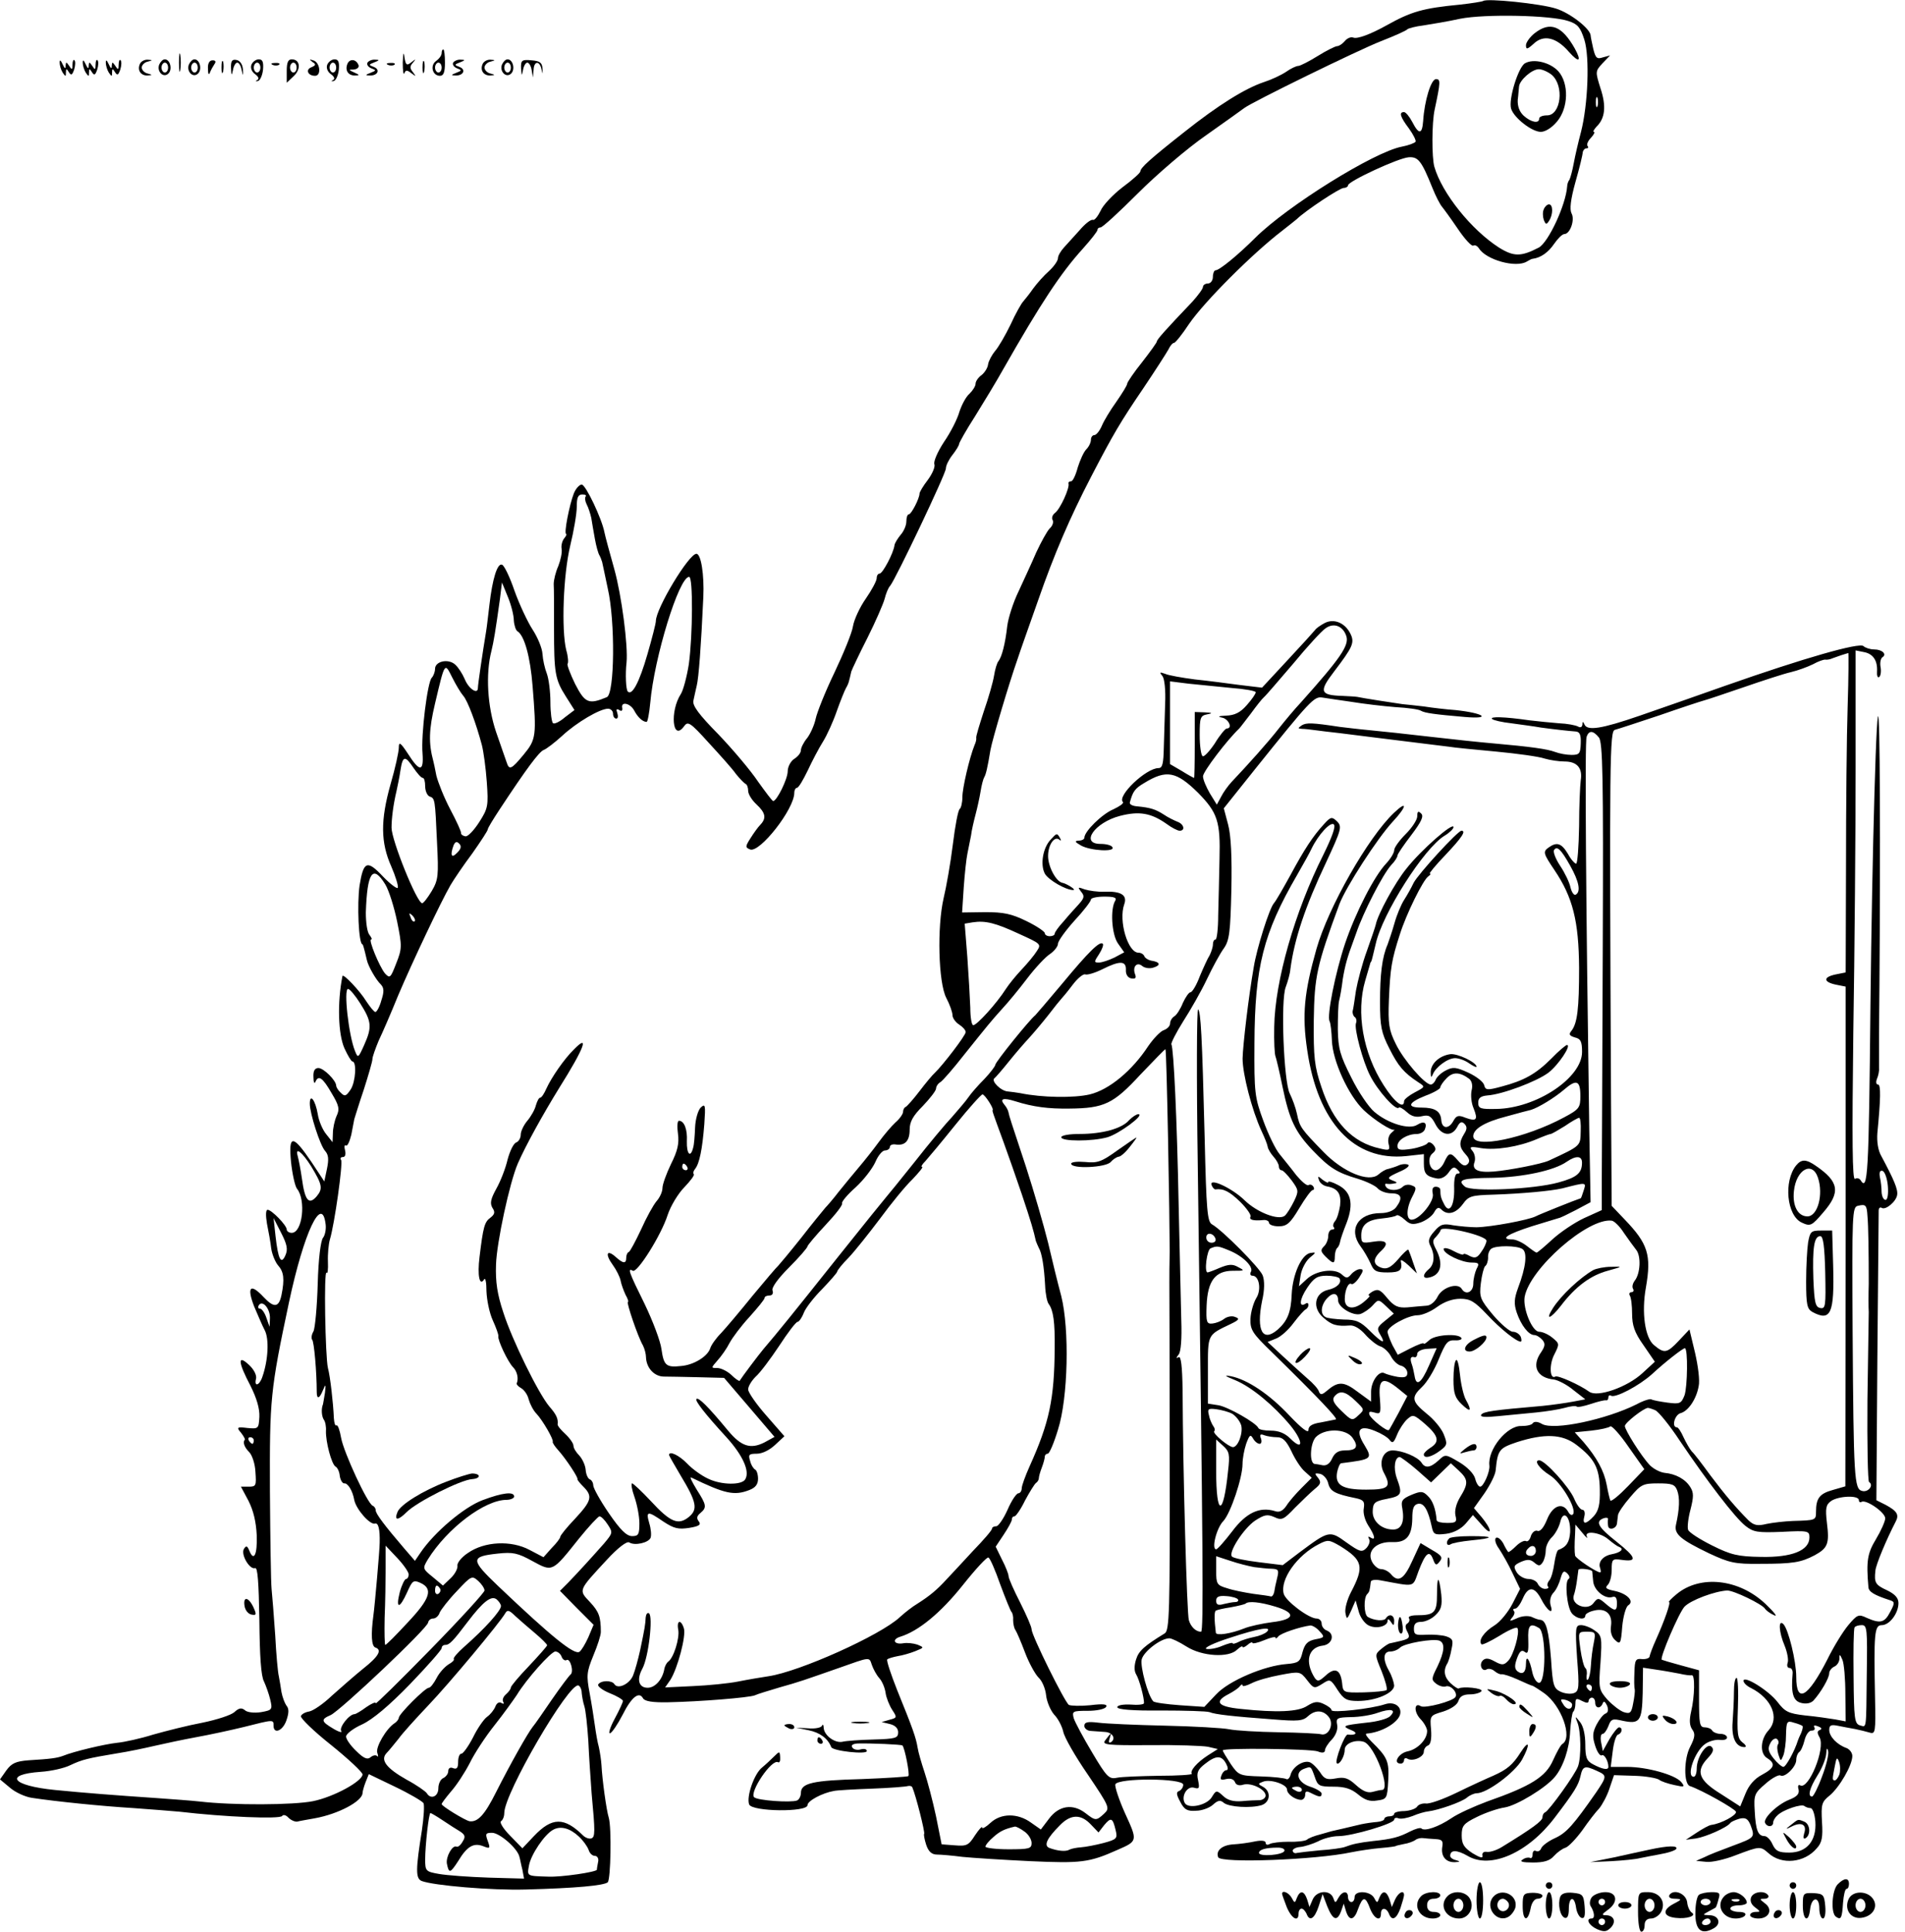 <?xml version="1.0" standalone="no"?>
<!DOCTYPE svg PUBLIC "-//W3C//DTD SVG 20010904//EN"
 "http://www.w3.org/TR/2001/REC-SVG-20010904/DTD/svg10.dtd">
<svg version="1.0" xmlns="http://www.w3.org/2000/svg"
 width="578pt" height="586pt" viewBox="0 0 578 586"
 preserveAspectRatio="xMidYMid meet">

<g transform="translate(0,586) scale(0.1,-0.1)"
fill="#000000" stroke="none">
<path d="M4500 5857 c-3 -2 -34 -7 -70 -11 -114 -11 -148 -21 -225 -64 -47
-26 -87 -41 -99 -36 -7 3 -19 -2 -26 -11 -7 -8 -17 -15 -23 -15 -5 0 -32 -13
-59 -30 -26 -16 -53 -30 -59 -30 -6 0 -23 -8 -37 -18 -15 -10 -45 -24 -67 -31
-57 -19 -139 -70 -241 -151 -104 -82 -134 -109 -134 -120 0 -4 -24 -26 -54
-48 -30 -23 -60 -55 -67 -72 -8 -16 -18 -29 -23 -27 -6 2 -24 -12 -40 -31 -17
-19 -39 -43 -48 -53 -10 -11 -18 -25 -18 -32 0 -8 -12 -25 -27 -39 -16 -14
-37 -38 -48 -53 -11 -16 -25 -33 -30 -39 -6 -6 -24 -38 -39 -71 -16 -33 -37
-69 -47 -80 -9 -11 -19 -29 -21 -40 -1 -11 -11 -26 -20 -33 -10 -7 -18 -19
-18 -26 0 -7 -8 -20 -18 -30 -11 -9 -24 -34 -31 -55 -6 -22 -27 -63 -47 -92
-19 -29 -32 -59 -29 -67 3 -8 -6 -29 -20 -48 -14 -18 -25 -37 -25 -41 0 -15
-25 -63 -32 -63 -5 0 -8 -10 -8 -22 0 -12 -8 -30 -17 -40 -9 -11 -18 -25 -19
-32 -3 -24 -36 -86 -45 -86 -5 0 -9 -6 -9 -14 0 -8 -15 -36 -33 -62 -19 -27
-36 -65 -39 -84 -3 -20 -29 -83 -56 -140 -28 -58 -53 -121 -57 -140 -4 -19
-16 -46 -26 -59 -11 -13 -19 -30 -19 -37 0 -8 -9 -19 -20 -26 -11 -7 -20 -24
-20 -38 0 -23 -33 -90 -44 -90 -3 0 -23 27 -46 59 -22 33 -76 97 -120 143 -60
61 -80 88 -76 103 2 11 7 31 10 45 6 24 13 117 20 269 3 68 -7 131 -21 131
-23 0 -123 -166 -123 -204 0 -7 -12 -54 -26 -102 -24 -83 -46 -125 -59 -112
-6 5 -8 54 -4 88 5 51 -15 204 -37 283 -14 50 -28 101 -30 112 -8 42 -57 145
-69 145 -7 0 -18 -12 -24 -27 -13 -33 -31 -123 -23 -123 2 0 0 -6 -6 -13 -6
-7 -10 -22 -8 -32 2 -11 -3 -34 -10 -52 -8 -18 -14 -42 -14 -55 1 -13 1 -73 1
-134 0 -136 3 -155 36 -207 l26 -41 -29 -22 c-15 -13 -31 -21 -36 -18 -4 3 -8
32 -8 64 0 32 -5 71 -11 87 -6 15 -12 42 -13 59 -1 18 -15 51 -30 74 -15 23
-40 76 -55 118 -14 41 -31 77 -38 79 -14 5 -29 -43 -38 -122 -4 -33 -8 -69
-10 -80 -11 -66 -25 -162 -25 -172 0 -21 -28 -3 -40 27 -7 16 -19 35 -29 44
-21 19 -61 10 -61 -13 0 -9 -5 -22 -10 -27 -13 -13 -33 -173 -28 -230 4 -56
-9 -56 -44 -1 -23 35 -28 38 -28 19 0 -13 -11 -63 -25 -111 -31 -110 -30 -177
2 -249 13 -30 22 -59 20 -65 -1 -5 -22 10 -45 34 -48 51 -59 47 -71 -27 -8
-56 -3 -179 9 -179 1 0 4 -8 13 -47 4 -19 28 -61 43 -75 9 -10 10 -21 1 -48
-5 -19 -14 -35 -18 -35 -4 0 -16 15 -28 33 -19 31 -70 85 -72 76 -16 -81 -13
-176 6 -219 10 -22 21 -40 24 -40 14 0 10 -62 -5 -85 -14 -21 -18 -22 -30 -10
-8 7 -14 17 -14 22 -1 16 -38 53 -54 53 -11 0 -16 -9 -15 -27 0 -16 3 -22 6
-15 9 22 22 13 49 -34 23 -38 25 -49 15 -70 -6 -14 -11 -37 -11 -52 l-1 -27
-19 24 c-11 13 -23 41 -26 62 -7 41 -24 64 -24 31 0 -30 31 -126 46 -143 11
-12 12 -26 6 -55 l-8 -38 -39 59 c-57 84 -70 84 -62 0 4 -37 12 -73 18 -81 28
-34 17 -134 -16 -134 -8 0 -15 5 -15 10 0 13 -46 60 -58 60 -6 0 -6 -18 -2
-42 5 -24 11 -58 13 -76 3 -19 13 -42 21 -51 17 -19 20 -41 10 -90 -8 -38 -23
-39 -54 -6 -40 43 -52 32 -29 -28 12 -28 26 -61 32 -72 14 -26 11 -91 -7 -142
-9 -27 -26 -31 -19 -5 2 10 -6 27 -21 41 -36 34 -34 9 4 -63 19 -38 28 -69 27
-94 -2 -36 -3 -37 -36 -34 -32 4 -34 2 -20 -14 7 -9 13 -19 12 -21 -7 -8 -2
-23 13 -38 9 -9 18 -36 19 -60 3 -42 2 -45 -20 -45 l-24 0 23 -43 c15 -30 23
-63 25 -105 2 -59 -9 -81 -23 -45 -6 14 -9 15 -16 4 -10 -17 18 -64 34 -58 8
3 11 -44 13 -158 1 -109 5 -170 14 -186 6 -13 15 -38 19 -55 7 -30 6 -32 -28
-38 -20 -3 -42 -1 -49 6 -10 8 -18 7 -32 -6 -10 -9 -53 -23 -97 -32 -43 -8
-110 -25 -149 -36 -38 -12 -88 -23 -110 -25 -37 -4 -131 -26 -165 -40 -17 -6
-35 -9 -103 -13 -39 -3 -52 -9 -68 -31 l-19 -27 30 -25 c16 -14 46 -28 67 -31
73 -11 209 -25 308 -31 55 -4 118 -9 140 -11 136 -16 304 -23 311 -13 3 5 12
3 19 -5 8 -8 20 -13 27 -12 7 2 31 6 53 10 72 13 145 52 145 77 0 4 4 19 9 32
l10 25 79 -38 c44 -21 83 -44 87 -50 3 -6 1 -43 -5 -83 -19 -119 -19 -145 -1
-153 36 -14 213 -29 316 -26 152 4 238 12 249 22 9 9 12 166 3 196 -7 22 -20
117 -22 159 -1 17 -5 41 -8 55 -4 14 -9 43 -12 65 -3 22 -10 67 -16 99 -10 53
-9 64 11 113 13 31 23 62 23 72 0 47 -6 62 -33 91 -35 37 -36 34 51 128 35 38
61 57 68 53 17 -11 59 -1 65 14 3 8 1 28 -4 44 -11 38 -5 38 43 5 32 -21 45
-24 78 -19 31 5 37 10 29 20 -7 9 -6 16 5 25 20 17 19 24 -11 71 -14 23 -22
39 -17 37 103 -50 131 -56 177 -38 18 7 26 17 26 34 0 13 -4 26 -9 28 -4 2
-12 13 -15 26 -6 19 -4 22 20 22 17 0 39 11 56 27 l28 26 -55 63 c-30 34 -55
70 -55 79 0 10 11 27 23 39 13 11 45 54 71 93 26 40 51 73 56 73 4 0 13 12 19
28 6 15 31 47 56 72 24 25 44 48 45 52 0 4 16 24 35 43 19 20 61 73 95 118 33
45 77 99 98 119 20 21 34 38 30 38 -5 0 0 8 10 18 9 10 50 59 91 110 41 51 78
92 82 92 7 0 34 -42 31 -47 -2 -3 -1 -5 33 -98 14 -38 39 -110 56 -160 27 -81
35 -108 42 -140 2 -5 6 -15 9 -21 9 -14 16 -57 19 -114 1 -25 6 -50 11 -56 14
-19 19 -55 18 -134 -1 -154 -16 -225 -76 -358 -13 -29 -24 -59 -24 -67 0 -8
-5 -15 -10 -15 -6 0 -21 -22 -33 -50 -12 -27 -28 -50 -34 -50 -7 0 -13 -3 -13
-7 0 -5 -26 -35 -58 -68 -31 -34 -67 -72 -79 -85 -30 -33 -52 -51 -88 -74 -17
-10 -41 -29 -55 -42 -59 -55 -304 -165 -398 -179 -20 -3 -62 -10 -92 -16 -30
-6 -92 -12 -138 -14 l-84 -4 16 23 c22 35 48 133 41 156 -9 29 -23 25 -17 -5
4 -25 -14 -85 -31 -96 -4 -3 -9 -12 -11 -20 -5 -33 -28 -59 -51 -59 -27 0 -34
25 -16 58 19 35 33 159 20 168 -5 3 -9 -3 -10 -13 -1 -20 -2 -29 -17 -100 -6
-27 -15 -60 -21 -75 -10 -26 -46 -44 -57 -27 -7 12 -41 12 -49 -1 -3 -5 12
-17 34 -26 23 -9 41 -20 41 -24 0 -4 -11 -28 -25 -54 -14 -26 -20 -46 -14 -44
6 2 23 27 38 56 27 54 50 72 62 50 5 -9 29 -13 76 -12 98 2 245 14 263 21 8 4
42 14 75 24 61 17 74 22 180 59 96 34 92 34 100 10 4 -12 14 -31 23 -41 9 -10
17 -30 19 -45 2 -14 11 -37 20 -51 15 -23 15 -24 -8 -30 l-24 -7 25 -6 c16 -4
25 -13 25 -25 0 -18 -8 -20 -75 -22 -41 -1 -84 -4 -95 -7 -23 -4 -55 20 -56
43 0 9 -3 11 -5 6 -2 -6 -21 -10 -42 -8 l-37 2 39 -8 c34 -7 58 -25 68 -51 5
-12 108 -23 108 -12 0 6 -8 8 -19 5 -10 -3 -22 0 -25 6 -5 7 2 11 16 12 41 1
133 -3 136 -6 7 -7 23 -88 18 -93 -3 -2 -66 -6 -141 -9 -149 -4 -185 -12 -185
-42 0 -10 -6 -21 -12 -23 -19 -7 -120 0 -130 10 -15 15 54 118 73 106 4 -2 7
4 6 15 -1 19 -2 19 -18 3 -9 -9 -26 -25 -37 -34 -24 -19 -48 -89 -39 -112 9
-22 177 -24 177 -2 0 13 45 37 80 43 8 2 60 5 115 7 55 2 105 6 110 8 6 1 11
0 13 -4 11 -25 39 -137 36 -141 -2 -2 1 -17 6 -33 7 -21 17 -30 33 -30 12 0
47 -3 77 -7 30 -3 123 -9 206 -13 154 -7 179 -4 264 34 62 27 62 27 24 110
-19 42 -32 82 -30 89 8 20 206 19 206 -1 0 -8 -6 -16 -12 -19 -10 -3 -9 -11 3
-33 12 -24 22 -29 48 -27 18 0 41 9 51 18 15 14 23 15 33 6 16 -13 82 -17 115
-7 26 9 29 41 5 55 -17 9 -17 10 -1 16 22 9 73 -8 73 -24 0 -13 24 -31 43 -31
6 0 12 7 12 15 0 12 4 13 19 5 24 -12 31 -13 31 -1 0 5 -16 15 -35 21 -37 12
-48 43 -19 54 22 8 21 9 33 -24 9 -28 14 -30 57 -30 34 0 53 -6 74 -23 20 -17
36 -23 58 -19 30 4 31 6 34 61 3 58 -2 70 -51 118 -13 13 -20 23 -15 24 43 3
91 30 101 55 9 25 -15 44 -45 34 -42 -14 -162 -27 -162 -18 0 5 -11 13 -24 19
-19 9 -29 7 -50 -6 -27 -18 -91 -21 -203 -9 -69 7 -80 22 -35 45 15 8 30 18
34 24 4 5 8 7 8 2 0 -4 12 -1 28 7 15 8 54 19 87 25 58 11 60 11 81 -16 20
-26 22 -26 46 -11 23 15 25 15 46 -18 19 -29 28 -34 62 -34 54 0 110 24 110
47 -1 10 -7 29 -15 43 -20 35 -19 60 3 60 10 0 23 5 30 12 13 13 100 28 119
21 18 -7 16 -33 -6 -79 -18 -36 -19 -40 -3 -52 9 -7 22 -10 28 -8 15 6 38 -19
30 -32 -8 -13 -92 -35 -105 -28 -20 13 -22 -16 -2 -38 12 -12 21 -29 21 -37 0
-26 -29 -56 -60 -62 -27 -6 -45 -37 -20 -37 6 0 10 5 10 11 0 5 5 7 10 4 16
-10 50 5 50 21 0 8 6 17 13 19 8 4 11 20 9 48 -4 43 -3 43 37 55 24 8 42 20
46 32 4 14 15 20 35 20 16 0 32 5 35 10 5 9 -57 15 -69 8 -2 -2 -13 5 -25 16
-19 18 -23 39 -9 61 3 6 9 24 12 42 6 27 4 32 -16 39 -13 4 -40 6 -60 5 -33
-2 -38 0 -38 18 0 15 6 21 22 21 12 0 32 9 43 20 18 17 21 29 18 63 -7 59 -13
59 -13 0 0 -55 -8 -63 -61 -63 -17 0 -28 -4 -24 -9 3 -5 1 -12 -5 -16 -7 -4
-7 -12 0 -25 9 -17 6 -21 -17 -27 -16 -4 -31 -7 -35 -8 -4 0 -16 -8 -27 -17
-20 -17 -20 -17 1 -68 11 -28 18 -53 15 -57 -4 -3 -35 -6 -69 -7 -63 -1 -63
-1 -66 29 -5 41 -22 48 -50 22 -20 -18 -24 -19 -33 -7 -31 49 -20 93 25 98 29
4 37 36 11 46 -8 3 -15 12 -15 21 0 8 -7 15 -15 15 -24 0 -94 53 -100 75 -12
43 40 117 107 151 27 14 31 13 64 -6 69 -43 74 -62 33 -140 -11 -21 -19 -49
-17 -62 4 -22 5 -22 18 7 l13 30 9 -32 c4 -18 18 -37 29 -43 23 -13 59 -4 59
13 0 7 4 6 10 -3 8 -13 10 -12 10 3 0 18 -15 23 -25 8 -5 -10 -37 -7 -55 4
-12 7 -13 58 -2 69 7 7 8 11 11 37 0 6 13 8 29 5 109 -20 97 -23 116 28 21 55
33 65 44 36 7 -19 10 -20 20 -7 10 12 7 18 -23 35 l-35 21 -25 -54 c-25 -56
-43 -67 -65 -40 -7 8 -20 15 -30 15 -9 0 -22 11 -28 24 -15 32 15 60 62 58 43
-2 60 18 61 71 0 31 4 42 17 45 18 4 31 -18 42 -69 5 -24 9 -26 43 -22 24 3
46 15 60 31 l22 26 26 -29 c14 -17 25 -25 25 -18 0 7 -11 24 -24 40 l-24 28
32 45 c17 25 33 56 34 70 6 62 11 67 64 85 84 27 138 25 181 -8 55 -42 70 -70
71 -136 1 -45 -4 -64 -18 -80 -24 -26 -36 -27 -29 -1 3 11 0 20 -6 20 -6 0
-17 15 -25 34 -15 35 -88 116 -106 116 -17 0 0 -25 32 -45 34 -21 82 -101 71
-118 -3 -5 -10 -3 -15 7 -17 30 -47 19 -64 -23 -10 -25 -21 -38 -29 -35 -7 3
-16 -4 -20 -15 -3 -12 -10 -19 -15 -16 -5 3 -19 -4 -30 -15 -12 -12 -23 -20
-24 -18 -2 2 -9 13 -15 26 -7 12 -16 20 -22 17 -5 -4 -2 -18 9 -33 10 -15 29
-48 41 -74 l23 -48 -23 -45 c-13 -25 -37 -55 -55 -66 -31 -19 -50 -46 -39 -57
2 -3 27 9 55 26 27 17 52 28 54 23 8 -13 -12 -83 -28 -99 -13 -14 -19 -14 -41
-2 -18 10 -28 11 -36 3 -13 -13 -2 -36 12 -27 5 3 16 1 23 -5 8 -7 18 -11 22
-10 5 1 27 -6 49 -16 22 -10 42 -19 45 -19 3 -1 19 -11 36 -23 51 -37 86 -133
55 -153 -6 -3 -18 -26 -29 -50 -22 -50 -66 -78 -200 -125 -40 -15 -89 -37
-109 -51 -39 -26 -80 -40 -90 -31 -3 4 -19 -1 -35 -9 -33 -17 -54 -23 -113
-29 -43 -5 -61 -9 -85 -18 -8 -3 -42 -8 -75 -10 -33 -3 -65 -7 -70 -8 -6 -2
-11 0 -13 6 -1 5 9 11 22 12 13 1 38 9 55 17 16 9 44 16 62 16 41 0 169 38
169 50 0 5 6 7 13 4 8 -3 27 1 43 7 16 7 37 13 47 14 32 4 101 28 118 42 8 7
22 13 29 13 32 0 116 63 138 102 26 48 22 63 -5 21 -23 -36 -40 -51 -83 -70
-19 -8 -69 -31 -110 -51 -41 -20 -83 -35 -94 -33 -10 1 -22 -3 -26 -9 -4 -7
-22 -13 -39 -14 -17 0 -31 -4 -31 -8 0 -5 -7 -8 -15 -8 -8 0 -15 -4 -15 -8 0
-4 -10 -8 -22 -9 -13 -1 -34 -4 -48 -7 -38 -9 -84 -20 -90 -21 -3 -1 -18 -5
-35 -10 -16 -4 -35 -11 -40 -16 -6 -4 -31 -7 -55 -6 -25 0 -51 -3 -58 -7 -7
-4 -12 -2 -12 4 0 6 -12 8 -32 4 -18 -4 -48 -8 -66 -9 -34 -2 -54 -19 -46 -39
7 -19 297 -8 404 15 25 5 65 11 90 13 25 2 45 5 45 6 0 1 11 3 24 6 14 2 29 8
35 12 6 5 17 7 24 6 6 -1 23 -2 37 -3 20 -1 24 -5 21 -23 -5 -29 11 -48 38
-47 17 1 17 2 4 6 -10 2 -18 8 -18 13 0 19 20 19 53 0 69 -41 183 9 264 116
61 80 72 99 78 125 7 32 13 34 50 17 31 -14 31 -16 -2 -65 -69 -99 -90 -123
-125 -139 -20 -9 -39 -23 -42 -31 -3 -8 -10 -11 -16 -8 -5 3 -10 -1 -10 -10 0
-9 -4 -14 -8 -11 -4 2 -14 1 -22 -5 -11 -6 -1 -9 31 -9 33 0 51 5 64 20 10 11
25 22 35 25 9 3 32 27 51 53 18 26 41 56 51 66 9 11 24 38 31 60 l14 41 63 -2
c34 -1 67 -7 74 -12 6 -5 27 -12 46 -16 31 -7 33 -6 21 9 -18 22 -104 46 -164
46 l-50 0 6 47 c3 26 10 49 16 51 13 4 15 22 3 22 -4 0 -17 -16 -29 -36 l-20
-36 -5 26 c-3 14 -1 26 4 26 5 0 13 11 18 24 8 22 13 23 43 16 52 -11 59 -2
61 84 l1 77 40 -6 c22 -3 54 -9 70 -12 17 -4 33 -6 38 -5 10 3 9 -64 -2 -110
-6 -26 -5 -42 3 -54 10 -13 9 -24 -6 -53 -19 -36 -20 -112 -1 -119 36 -12 137
-69 140 -78 3 -10 -44 -36 -75 -40 -7 -1 -27 -12 -45 -24 l-32 -21 31 4 c30 5
94 33 104 47 3 4 15 9 28 13 18 4 25 0 33 -19 14 -38 14 -38 -53 -63 -35 -13
-74 -28 -87 -35 l-25 -11 31 -3 c16 -2 56 7 89 20 74 28 75 28 100 6 40 -36
109 -29 146 15 16 17 19 34 16 80 -3 53 -1 61 23 80 30 25 69 92 69 120 0 10
-8 20 -17 24 -29 10 -53 35 -53 55 0 14 5 17 25 13 14 -3 37 -7 53 -10 15 -3
35 -8 45 -11 17 -5 18 2 16 103 -4 198 -2 223 20 223 24 0 51 36 51 67 0 15
-10 27 -35 39 -35 16 -39 23 -35 59 1 18 35 98 61 148 12 22 5 33 -30 52 l-28
14 3 433 c2 238 4 439 4 446 0 7 4 11 9 8 12 -8 44 19 47 39 3 17 -10 47 -48
118 -10 17 -14 44 -12 70 10 103 11 147 2 147 -6 0 -7 8 -3 18 4 9 7 24 6 32
0 8 0 56 0 105 4 386 4 876 -1 950 -6 98 -20 -403 -25 -865 -5 -516 -8 -566
-30 -530 -4 6 -11 7 -17 4 -8 -5 -9 117 -5 442 4 247 7 609 7 805 l0 356 25
-5 c28 -5 42 -26 40 -59 -1 -12 2 -20 6 -17 5 3 7 16 5 29 -3 14 0 27 5 31 15
9 0 24 -25 24 -12 0 -27 5 -32 10 -12 12 -180 -36 -419 -120 -82 -29 -199 -70
-260 -91 -116 -40 -160 -47 -168 -26 -4 9 -6 9 -6 -1 -1 -8 -6 -10 -13 -6 -7
4 -33 9 -58 10 -25 2 -65 6 -90 9 -76 11 -121 12 -113 4 4 -4 31 -10 58 -13
28 -4 68 -9 90 -13 44 -6 81 -10 106 -12 12 -1 16 -10 15 -36 -1 -31 -4 -35
-28 -35 -15 0 -37 4 -50 9 -24 9 -75 16 -188 26 -36 3 -121 12 -190 20 -69 8
-152 17 -185 20 -33 3 -73 8 -90 10 -85 13 -101 13 -115 5 -13 -9 -13 -10 0
-11 8 0 26 -2 40 -4 14 -2 48 -6 75 -9 46 -6 153 -19 257 -32 24 -3 57 -7 73
-9 17 -3 82 -9 145 -15 63 -6 129 -15 146 -21 17 -5 44 -9 61 -9 38 0 55 -20
49 -57 -2 -15 -5 -79 -5 -140 -1 -62 -5 -113 -9 -113 -4 0 -16 13 -25 30 -20
33 -34 37 -60 18 -16 -12 -14 -18 19 -67 56 -83 74 -155 75 -297 0 -123 -5
-169 -24 -192 -8 -10 -5 -14 11 -19 18 -4 22 -13 22 -44 0 -79 -139 -171 -260
-173 -48 -1 -55 1 -55 19 0 14 7 20 28 22 45 3 149 42 185 69 30 23 71 84 56
84 -3 0 -25 -18 -47 -41 -47 -47 -83 -67 -151 -85 -44 -12 -49 -11 -53 4 -2
10 -24 27 -48 38 -37 17 -47 18 -68 7 -14 -7 -27 -19 -31 -28 -3 -8 -10 -15
-15 -15 -18 0 -83 75 -106 123 -21 42 -24 61 -21 135 4 94 8 120 33 197 19 61
71 167 87 177 6 4 8 8 4 8 -3 0 18 26 48 57 50 53 63 73 48 73 -11 0 -131
-131 -145 -158 -7 -15 -20 -38 -29 -52 -9 -14 -22 -45 -29 -70 -7 -25 -17 -54
-21 -65 -17 -39 -23 -91 -23 -175 0 -73 4 -93 28 -140 27 -54 44 -74 88 -103
22 -14 21 -14 -11 -31 -17 -9 -32 -21 -32 -26 0 -26 -29 -4 -62 48 -63 98 -84
221 -56 317 6 22 13 43 14 48 1 4 2 8 4 10 2 2 5 17 14 54 20 91 147 291 209
328 15 9 27 21 27 26 0 17 -99 -70 -143 -126 -35 -43 -87 -139 -93 -170 -1 -5
-13 -41 -27 -80 -14 -38 -28 -92 -33 -120 -4 -27 -8 -56 -10 -62 -1 -7 2 -15
6 -18 5 -3 7 -12 4 -19 -6 -16 21 -117 43 -159 23 -46 79 -108 87 -97 2 3 13
-3 25 -14 14 -13 28 -16 45 -12 21 5 28 1 41 -24 18 -35 49 -40 66 -9 8 16 14
18 22 10 9 -9 8 -17 -1 -31 -16 -26 -15 -40 5 -62 12 -13 13 -22 6 -29 -8 -8
-16 -5 -29 10 -23 27 -28 26 -42 -4 -6 -14 -18 -25 -26 -25 -19 0 -27 37 -10
51 11 9 12 15 3 26 -7 8 -15 10 -18 5 -3 -5 -25 -13 -48 -17 -35 -5 -43 -4
-43 9 0 18 30 36 58 36 11 0 22 6 25 14 8 20 -2 27 -23 14 -24 -16 -89 4 -130
39 -17 14 -49 61 -70 104 -34 67 -40 88 -41 146 0 37 1 77 4 88 3 11 8 40 11
65 7 42 14 67 32 115 4 11 8 22 9 25 21 62 80 177 106 206 11 11 19 24 19 29
0 4 19 32 42 62 31 41 38 57 30 65 -9 9 -12 7 -12 -8 0 -11 -16 -35 -35 -54
-19 -19 -35 -41 -35 -49 0 -8 -11 -26 -24 -40 -37 -39 -93 -149 -125 -243 -30
-90 -56 -221 -47 -236 3 -6 6 -32 7 -58 2 -62 50 -167 97 -212 32 -30 85 -64
93 -59 2 1 -2 -3 -10 -10 -8 -7 -11 -21 -8 -33 5 -19 2 -21 -26 -14 -84 18
-143 80 -178 187 -21 62 -24 90 -23 202 2 134 9 166 78 353 20 52 114 198 162
250 43 46 45 66 3 26 -78 -74 -199 -286 -235 -413 -37 -131 -44 -199 -28 -306
32 -220 142 -338 300 -322 l54 6 0 -29 c0 -30 7 -39 40 -45 12 -2 26 5 35 18
12 17 17 19 27 9 9 -9 9 -12 0 -12 -7 0 -11 -17 -10 -46 1 -52 -15 -77 -30
-48 -10 19 -12 26 -12 44 0 6 -6 10 -14 10 -9 0 -12 -7 -9 -21 6 -22 -40 -79
-64 -79 -17 0 -17 34 2 70 13 25 13 29 -2 34 -9 4 -21 2 -27 -4 -13 -13 -43
-13 -51 0 -4 6 -3 10 2 9 4 -1 15 -1 23 1 11 1 9 4 -5 9 -18 7 -15 10 20 26
22 9 34 19 27 22 -7 3 -20 2 -30 -3 -9 -4 -23 -8 -30 -10 -8 -1 -21 -9 -30
-17 -29 -25 -107 7 -167 69 -67 69 -72 75 -80 115 -4 19 -14 46 -22 62 -18 36
-28 283 -12 323 6 16 13 40 14 54 12 91 45 190 108 323 47 101 49 109 34 125
-16 15 -19 15 -40 -8 -34 -37 -60 -77 -102 -155 -21 -38 -43 -77 -50 -85 -14
-16 -52 -137 -61 -193 -16 -91 -33 -237 -34 -278 0 -47 28 -156 57 -219 9 -19
18 -41 19 -48 1 -8 10 -22 18 -31 9 -10 16 -23 16 -29 0 -7 4 -12 8 -12 5 0
18 -14 31 -31 21 -29 22 -32 7 -63 -9 -18 -21 -38 -28 -44 -19 -15 -84 10
-122 47 -38 37 -109 70 -100 46 3 -8 9 -14 12 -13 24 3 42 -6 75 -38 20 -20
34 -40 31 -45 -5 -9 8 -13 39 -10 9 1 17 -3 17 -8 0 -6 13 -11 29 -11 25 0 35
8 63 55 18 30 36 55 41 55 4 0 5 5 2 10 -4 6 -10 8 -15 5 -5 -3 -21 11 -37 30
-15 20 -38 48 -50 63 -13 15 -35 61 -50 102 -26 71 -28 84 -27 235 1 232 27
334 129 510 19 33 39 69 44 80 20 42 58 84 68 74 6 -6 -5 -37 -32 -92 -86
-171 -147 -383 -149 -522 -1 -44 1 -84 4 -90 2 -5 12 -46 21 -91 21 -101 38
-137 92 -194 51 -53 73 -67 137 -86 26 -8 53 -21 60 -29 7 -8 25 -15 41 -15
31 0 36 -14 15 -42 -8 -11 -27 -18 -47 -18 -69 0 -99 -50 -61 -101 10 -13 23
-36 30 -51 10 -24 17 -28 52 -28 38 0 46 7 40 35 -1 6 10 -1 24 -14 l25 -24
-12 34 c-6 19 -13 36 -14 38 -2 2 -16 -11 -31 -29 -22 -25 -34 -31 -50 -26
-27 9 -28 27 -2 51 26 24 17 35 -25 28 -32 -5 -35 -4 -35 19 0 33 19 48 65 52
20 2 39 6 42 9 3 3 14 -3 25 -13 16 -15 25 -16 49 -8 16 6 34 19 40 30 8 15
14 17 22 9 19 -19 44 -12 65 16 18 25 26 27 93 29 88 3 174 11 209 19 74 19
73 19 65 -6 -4 -13 -8 -24 -9 -24 -16 -5 -126 -49 -137 -55 -22 -11 -134 -32
-179 -33 -19 0 -51 3 -71 6 -30 6 -39 3 -57 -18 -18 -20 -20 -30 -12 -45 14
-27 12 -56 -5 -70 -18 -15 -20 -29 -2 -26 38 6 48 40 24 86 -11 21 -11 28 -1
37 6 7 14 16 15 22 5 14 139 -17 139 -33 0 -6 -7 -22 -16 -34 -12 -18 -19 -20
-35 -12 -10 6 -19 8 -19 5 0 -3 -13 1 -30 10 -16 9 -30 11 -30 6 0 -15 55 -41
85 -41 22 0 24 -3 15 -19 -5 -11 -10 -31 -10 -45 0 -26 -23 -36 -35 -16 -12
20 -59 5 -73 -23 -8 -16 -22 -28 -35 -28 -12 -1 -38 -3 -57 -5 -28 -2 -40 3
-61 28 -21 26 -28 29 -45 20 -10 -6 -15 -12 -10 -12 5 0 -3 -9 -18 -21 -30
-24 -56 -19 -56 10 0 27 11 52 20 46 4 -3 15 6 24 20 13 20 14 25 2 25 -7 0
-19 -7 -26 -15 -11 -13 -15 -14 -29 -1 -22 20 -78 12 -106 -14 l-24 -22 5 33
c3 19 15 42 27 53 21 17 21 18 2 15 -27 -6 -53 -65 -56 -125 -2 -55 -13 -81
-42 -107 -46 -40 -66 -4 -48 86 8 34 8 62 2 78 -9 23 -122 137 -154 155 -14 8
-17 43 -22 259 -8 322 -12 385 -20 393 -4 4 -5 -209 -1 -473 16 -1186 18
-1415 10 -1415 -16 0 -31 15 -37 35 -6 18 -18 448 -19 697 -1 75 -5 105 -12
101 -8 -5 -8 -2 0 8 7 8 10 49 8 104 -1 50 -5 207 -8 350 -5 260 -15 474 -22
487 -2 3 14 35 36 70 22 34 55 92 72 128 17 36 40 78 51 93 17 24 20 49 23
178 2 99 -1 165 -10 198 l-13 49 95 119 c167 208 179 221 204 217 13 -2 52 -8
88 -13 36 -6 96 -13 133 -16 38 -2 73 -7 78 -11 12 -7 41 -11 134 -19 83 -7
57 12 -29 21 -28 2 -71 7 -96 11 -25 3 -54 6 -65 7 -22 3 -125 19 -137 22 -5
1 -25 2 -45 3 -68 2 -72 13 -26 73 57 75 63 88 51 114 -16 34 -50 49 -79 34
-13 -7 -26 -16 -29 -21 -3 -4 -40 -45 -83 -91 l-78 -84 -67 8 c-37 5 -98 13
-137 17 -38 5 -79 12 -90 17 -17 6 -18 5 -8 -7 6 -8 10 -42 8 -84 -1 -38 -3
-98 -4 -132 -1 -49 -4 -63 -16 -63 -38 0 -127 -85 -108 -103 3 -4 -10 -13 -29
-22 -34 -14 -88 -67 -88 -86 0 -5 -8 -9 -17 -9 -14 -1 -12 -4 7 -15 29 -16
105 -20 95 -5 -3 6 -19 10 -36 10 -63 0 -18 65 59 85 58 15 94 9 141 -24 16
-12 34 -21 40 -21 18 0 13 20 -6 27 -10 4 -29 13 -42 22 -25 16 -40 21 -81 25
-14 1 -24 6 -22 12 9 33 15 42 44 59 67 41 97 35 163 -30 59 -60 68 -87 65
-200 -1 -55 -3 -133 -4 -172 0 -40 -4 -73 -8 -73 -5 0 -8 -7 -8 -15 0 -8 -5
-23 -10 -33 -6 -9 -19 -38 -30 -64 -10 -27 -23 -48 -28 -48 -5 0 -15 -15 -23
-32 -7 -18 -19 -37 -26 -41 -7 -4 -13 -14 -13 -22 0 -7 -8 -16 -19 -20 -10 -3
-31 -25 -47 -48 -49 -75 -119 -133 -178 -147 -47 -11 -144 -10 -211 4 -11 2
-28 4 -37 5 -21 1 -52 32 -41 40 4 3 24 26 44 51 20 25 47 56 60 70 13 14 40
46 59 70 19 25 37 47 40 50 3 3 19 22 34 42 15 20 33 35 39 32 7 -2 30 5 52
16 52 26 72 26 71 -2 -1 -14 6 -24 16 -26 13 -2 16 1 12 12 -9 23 5 39 21 26
8 -7 24 -9 35 -5 23 7 20 17 -8 21 -9 2 -18 8 -20 13 -2 6 -10 11 -18 11 -32
0 -61 97 -43 147 10 28 -10 40 -61 38 -19 -1 -46 3 -59 7 -21 8 -22 7 -11 -7
11 -13 10 -19 -7 -38 -11 -12 -32 -35 -46 -52 -15 -16 -27 -33 -27 -37 0 -5
-7 -8 -15 -8 -8 0 -15 4 -15 9 0 5 -25 22 -56 37 -45 22 -69 27 -125 27 l-70
-1 5 77 c3 42 8 87 11 101 3 14 8 39 11 55 2 17 9 46 14 65 5 19 12 50 15 69
3 19 8 38 11 43 5 8 10 28 19 83 6 33 57 204 82 275 8 25 37 106 63 180 48
138 96 250 161 375 67 129 89 166 157 266 37 55 71 108 77 119 5 11 13 20 17
20 4 0 25 26 46 58 47 68 192 213 282 282 18 14 38 30 44 35 28 27 131 95 143
95 7 0 13 4 13 8 0 12 153 83 184 85 29 2 39 -11 72 -93 10 -25 23 -50 29 -57
5 -6 27 -36 48 -67 21 -31 42 -54 47 -51 5 3 12 -1 17 -8 21 -35 113 -61 146
-40 7 4 14 8 17 8 25 3 48 20 65 45 11 16 25 30 31 30 18 0 33 44 22 63 -6 12
-3 41 12 95 12 42 22 83 22 90 1 6 6 12 11 12 6 0 7 3 4 7 -4 3 0 15 10 25 9
10 13 18 9 18 -4 0 0 7 8 16 26 25 30 62 12 116 -16 51 -16 52 6 76 l23 24
-22 -6 c-18 -6 -22 -2 -29 26 -4 18 -8 37 -8 41 -2 21 -63 68 -105 81 -46 15
-211 32 -221 23z m259 -61 c28 -9 36 -19 48 -56 17 -54 11 -198 -10 -280 -8
-30 -18 -73 -22 -95 -4 -22 -10 -44 -13 -50 -4 -5 -7 -14 -7 -20 -4 -57 -57
-170 -86 -186 -54 -28 -76 -28 -121 0 -84 54 -173 165 -196 245 -8 28 -8 133
1 174 18 84 18 92 4 92 -15 0 -35 -65 -39 -127 -3 -41 -13 -42 -33 -3 -9 17
-20 30 -25 30 -16 0 -12 -14 15 -50 13 -18 22 -36 20 -40 -3 -4 -21 -11 -42
-15 -84 -16 -346 -179 -444 -276 -52 -52 -109 -99 -121 -99 -4 0 -8 -9 -8 -20
0 -11 -7 -20 -15 -20 -8 0 -15 -5 -15 -10 0 -6 -15 -26 -32 -45 -81 -85 -108
-115 -108 -121 0 -3 -20 -31 -45 -63 -25 -31 -45 -61 -45 -65 0 -5 -15 -29
-33 -55 -18 -25 -38 -58 -44 -73 -7 -16 -17 -28 -23 -28 -5 0 -10 -6 -10 -14
0 -8 -6 -21 -14 -29 -8 -8 -19 -33 -26 -55 -6 -23 -15 -42 -20 -42 -6 0 -9 -3
-8 -7 4 -13 -25 -77 -41 -89 -8 -6 -11 -16 -7 -22 3 -6 0 -17 -9 -25 -8 -8
-26 -41 -41 -73 -14 -33 -39 -86 -54 -119 -16 -33 -31 -80 -34 -105 -6 -53
-16 -91 -26 -105 -5 -5 -11 -26 -14 -45 -3 -19 -17 -68 -31 -108 -13 -40 -24
-76 -23 -80 1 -4 -1 -14 -5 -22 -16 -40 -37 -131 -37 -158 0 -17 -4 -33 -8
-36 -5 -3 -14 -51 -21 -108 -7 -57 -20 -130 -28 -163 -20 -87 -16 -255 8 -302
11 -21 19 -44 19 -53 0 -8 9 -21 20 -28 11 -7 20 -17 20 -23 0 -10 -69 -100
-94 -124 -6 -5 -27 -30 -46 -55 -19 -25 -38 -46 -42 -48 -5 -2 -8 -9 -8 -15 0
-6 -10 -21 -23 -32 -12 -11 -35 -38 -51 -60 -16 -22 -43 -56 -60 -76 -17 -20
-44 -53 -61 -74 -16 -21 -35 -43 -41 -49 -5 -6 -39 -47 -73 -91 -35 -44 -67
-82 -70 -85 -4 -3 -38 -43 -77 -90 -38 -47 -81 -98 -96 -114 -15 -15 -30 -36
-33 -46 -8 -25 -50 -51 -89 -54 -45 -5 -52 2 -59 51 -3 24 -26 85 -51 137 -48
97 -53 111 -36 101 13 -8 86 107 106 170 9 27 32 65 51 84 18 19 31 36 28 39
-3 3 -1 10 4 16 13 16 22 59 28 136 4 58 3 63 -11 50 -8 -8 -16 -35 -17 -60
-1 -25 -3 -53 -6 -62 -8 -32 -20 -19 -19 20 2 36 -8 62 -24 62 -5 0 -6 -18 -3
-39 4 -30 -1 -52 -21 -92 -14 -29 -26 -62 -26 -73 0 -11 -8 -29 -18 -40 -10
-12 -31 -50 -47 -86 -17 -36 -33 -66 -37 -68 -5 -2 -8 -10 -8 -18 0 -18 -9
-18 -32 3 -27 24 -33 9 -9 -24 11 -15 22 -37 24 -48 2 -11 9 -30 15 -43 7 -12
10 -22 7 -22 -5 0 30 -105 46 -132 5 -10 9 -26 9 -35 1 -32 24 -58 53 -59 15
0 62 -1 106 -2 l78 -2 77 -90 76 -89 -31 -17 c-42 -21 -70 -12 -110 36 -62 75
-90 102 -96 96 -5 -5 25 -44 91 -116 50 -55 72 -104 57 -128 -11 -18 -73 -17
-112 2 -20 9 -49 30 -64 46 -24 25 -55 40 -55 26 0 -2 16 -30 35 -62 49 -81
53 -103 25 -126 -32 -26 -56 -16 -115 48 -28 30 -54 54 -57 54 -4 0 -1 -19 7
-41 8 -23 15 -59 15 -80 0 -34 -3 -39 -22 -39 -17 0 -36 19 -71 70 -26 38 -47
76 -47 84 0 8 -5 16 -10 18 -6 2 -12 15 -13 29 -1 14 -10 33 -19 43 -10 10
-18 23 -18 30 0 7 -11 23 -25 36 -13 12 -24 25 -23 29 2 17 -4 30 -25 54 -33
39 -113 201 -140 286 -18 54 -24 92 -22 145 2 66 41 248 66 306 24 55 76 149
126 230 76 121 92 165 45 117 -30 -29 -69 -86 -84 -119 -7 -16 -15 -28 -19
-28 -4 0 -9 -10 -13 -23 -3 -13 -15 -34 -26 -47 -11 -13 -20 -32 -20 -42 0
-10 -6 -21 -14 -24 -8 -3 -19 -26 -26 -52 -6 -26 -21 -65 -34 -88 -17 -31 -20
-44 -12 -58 9 -13 7 -20 -6 -30 -18 -13 -22 -28 -33 -119 -7 -56 0 -91 14 -68
4 6 7 -10 7 -36 1 -27 9 -66 19 -88 10 -22 18 -44 17 -48 -3 -11 29 -79 45
-95 12 -12 17 -34 11 -48 -2 -3 4 -10 13 -15 9 -5 20 -20 23 -34 4 -14 14 -34
24 -44 18 -19 53 -79 49 -85 -1 -3 7 -15 19 -28 22 -25 59 -81 56 -85 -1 -2 7
-12 18 -23 29 -29 25 -43 -25 -97 -25 -26 -45 -51 -45 -55 0 -4 -11 -19 -26
-34 l-25 -28 -42 22 c-56 30 -137 26 -187 -9 -20 -13 -34 -31 -32 -39 1 -9 -8
-26 -21 -38 l-23 -22 -31 26 c-31 25 -31 26 -15 53 59 95 173 181 239 181 12
0 23 5 23 10 0 16 -35 12 -96 -11 -56 -21 -146 -97 -188 -159 l-17 -25 -32 37
c-60 70 -87 106 -87 116 0 6 -4 12 -9 14 -16 6 -88 162 -96 206 -4 23 -10 40
-14 38 -4 -3 -7 7 -8 22 -2 47 -11 126 -18 152 -8 32 -13 302 -4 289 3 -5 5
10 4 33 -1 24 2 54 6 68 14 46 40 231 34 241 -4 5 -1 9 6 9 6 0 9 8 6 20 -3
11 -2 18 3 15 4 -3 11 12 16 33 4 20 8 42 9 47 2 6 14 46 29 90 14 44 26 85
26 92 0 7 9 32 19 56 11 23 38 85 59 137 42 99 129 283 159 335 10 17 39 60
66 96 26 37 47 69 47 73 0 4 16 30 35 59 83 126 121 177 135 182 8 3 33 22 56
43 43 40 114 82 139 82 8 0 15 -7 15 -15 0 -8 4 -15 10 -15 5 0 6 7 3 17 -4
11 -3 14 6 9 7 -5 10 -2 9 6 -5 21 24 15 36 -7 11 -21 26 -35 38 -35 3 0 8 26
11 58 12 137 87 382 118 382 12 0 11 -177 -1 -265 -6 -38 -17 -79 -24 -90 -34
-52 -26 -146 9 -99 12 17 18 14 75 -49 34 -37 72 -79 83 -95 12 -15 25 -28 29
-30 5 -2 8 -12 8 -21 0 -10 11 -28 25 -41 28 -26 31 -42 12 -62 -7 -7 -20 -25
-30 -41 -16 -25 -16 -28 -1 -34 29 -11 134 122 134 172 0 8 4 15 8 15 5 0 19
24 33 53 13 28 34 68 46 87 12 19 31 61 42 93 11 31 24 63 28 70 4 6 9 18 10
25 2 6 4 18 6 25 2 6 24 53 49 102 25 50 48 103 52 118 4 16 11 34 17 40 17
21 169 340 169 356 0 9 9 27 20 41 11 14 20 29 20 33 0 4 22 43 49 85 26 42
65 106 85 142 114 200 174 291 241 365 25 28 45 53 45 58 0 4 4 7 9 7 6 0 56
46 113 103 57 57 150 137 208 177 58 41 110 78 115 82 23 18 346 176 415 203
41 16 77 32 80 36 3 3 25 9 50 12 25 4 74 12 110 20 75 15 276 11 329 -7z m88
-258 c-3 -7 -5 -2 -5 12 0 14 2 19 5 13 2 -7 2 -19 0 -25z m-3070 -1184 c-3
-4 -2 -14 3 -24 5 -9 11 -28 14 -41 2 -13 7 -42 11 -64 4 -22 10 -44 14 -50 3
-5 6 -14 8 -20 1 -5 9 -41 17 -80 23 -99 21 -321 -3 -330 -55 -23 -66 -18 -96
40 -15 31 -25 58 -23 61 3 3 2 22 -4 42 -15 62 -9 228 12 316 11 45 20 98 20
119 0 28 4 37 17 37 9 0 13 -3 10 -6z m-218 -376 c1 -15 6 -30 11 -33 21 -13
39 -77 46 -167 12 -150 11 -161 -27 -207 -38 -46 -44 -48 -52 -23 -3 9 -18 51
-32 92 -26 77 -32 175 -14 245 7 29 12 58 26 159 l6 49 18 -44 c10 -24 18 -56
18 -71z m2526 -48 c9 -28 -19 -68 -138 -201 -18 -19 -48 -55 -67 -79 -31 -40
-92 -108 -144 -163 -10 -11 -24 -30 -31 -44 l-13 -24 -21 34 c-11 19 -21 42
-21 52 0 14 73 110 110 145 3 3 18 23 35 45 16 22 34 45 40 50 7 6 46 52 89
102 42 51 86 99 98 107 25 18 53 7 63 -24z m1521 -212 c-3 -90 -5 -308 -5
-486 l-1 -322 -30 -6 c-39 -8 -38 -23 0 -31 l30 -6 0 -758 -1 -758 -38 -11
c-40 -11 -51 -25 -51 -66 0 -26 -1 -26 -70 -28 -25 -1 -61 -5 -80 -9 -28 -7
-39 -4 -55 11 -37 37 -71 77 -116 137 -24 33 -49 66 -56 72 -6 7 -17 26 -25
43 -7 16 -16 30 -20 30 -17 0 -7 38 11 43 23 6 48 42 55 82 4 17 -2 62 -11
101 l-17 71 -32 -34 c-36 -38 -44 -40 -75 -14 -28 22 -39 99 -25 176 17 98 6
132 -64 205 l-40 42 -2 331 c-5 1033 -4 1110 12 1113 8 2 69 22 135 44 66 23
127 43 135 45 8 2 62 20 120 40 58 20 122 41 144 46 21 5 51 16 67 24 16 9 32
14 36 14 4 -1 15 0 23 4 13 5 40 14 48 16 1 1 1 -72 -2 -161z m-4201 32 c14
-15 40 -86 57 -150 5 -19 12 -70 15 -112 5 -72 4 -80 -23 -122 -16 -25 -35
-45 -42 -43 -7 1 -13 5 -13 9 1 5 -14 37 -33 73 -19 36 -37 82 -42 102 -4 21
-8 40 -9 43 -15 56 -14 96 5 176 30 127 29 125 52 79 11 -22 26 -47 33 -55z
m2331 23 c41 -3 74 -9 74 -13 0 -5 -12 -22 -27 -39 -20 -23 -37 -31 -63 -32
-23 -1 -27 -3 -12 -6 20 -4 33 -33 14 -33 -4 0 -21 -20 -36 -45 -16 -24 -33
-42 -37 -39 -5 3 -9 32 -9 64 0 53 2 59 23 63 17 3 16 5 -8 6 l-30 1 0 -100
c0 -55 -1 -100 -2 -100 -1 0 -18 9 -37 21 l-36 21 0 125 0 126 56 -7 c31 -3
90 -9 130 -13z m1115 -150 c12 -13 14 -122 12 -632 -1 -339 -3 -658 -3 -709
l0 -93 -53 -24 c-30 -14 -73 -43 -97 -65 -24 -22 -45 -40 -48 -40 -2 0 -15 9
-29 20 -14 11 -34 20 -44 20 -40 0 -16 16 59 40 42 13 79 24 82 25 3 0 26 11
51 24 l45 24 -4 221 c-10 689 -14 1178 -8 1191 7 20 20 19 37 -2z m-3596 -93
c11 -16 23 -30 28 -30 4 0 7 -11 7 -25 0 -14 6 -28 13 -31 17 -6 17 -7 23
-140 5 -100 4 -113 -16 -147 -12 -20 -25 -37 -29 -37 -16 0 -93 191 -93 229 0
27 5 69 15 111 3 14 9 42 12 63 7 45 14 46 40 7z m132 -257 c-17 -18 -22 -8
-11 22 5 12 10 13 17 6 8 -8 6 -16 -6 -28z m3377 -39 c27 -48 33 -79 17 -88
-5 -3 -12 6 -16 22 -3 15 -17 44 -31 65 -14 21 -22 42 -19 48 9 14 21 3 49
-47z m-3595 -57 c11 -18 27 -69 36 -113 15 -74 15 -82 -3 -127 -17 -44 -19
-46 -34 -30 -17 21 -51 103 -42 103 4 0 1 6 -5 14 -7 8 -11 38 -11 68 4 122
21 147 59 85z m2215 -49 c-16 -25 -11 -103 8 -130 l19 -27 -30 -16 c-17 -8
-37 -15 -47 -15 -15 0 -15 2 1 26 9 14 14 28 11 31 -9 9 -42 -23 -124 -122
-41 -49 -78 -92 -81 -95 -17 -13 -121 -142 -121 -150 0 -4 -15 -24 -33 -43
-19 -19 -41 -44 -49 -56 -8 -12 -31 -38 -49 -59 -19 -20 -71 -82 -114 -137
-44 -55 -82 -102 -85 -105 -3 -3 -70 -86 -149 -185 -136 -171 -183 -229 -225
-278 -15 -18 -64 -83 -72 -96 -2 -1 -13 6 -25 18 -13 12 -32 21 -43 21 -19 0
-19 0 1 23 11 12 28 36 36 52 9 17 36 53 61 80 25 28 46 53 46 58 0 4 7 7 15
7 8 0 12 6 9 15 -4 8 16 36 50 70 31 31 56 60 56 64 0 3 25 33 55 65 30 32 53
61 50 66 -2 4 16 26 41 48 25 23 51 57 60 77 8 19 21 35 29 35 8 0 15 5 15 11
0 5 8 9 18 7 28 -4 42 11 42 45 0 24 10 42 40 72 21 22 39 45 40 52 0 7 6 16
13 20 7 4 40 42 72 83 73 91 80 100 116 140 16 17 50 58 75 91 25 33 57 67 70
75 13 9 24 23 24 31 0 8 23 40 50 70 28 30 50 59 50 64 0 5 18 9 41 9 29 0 38
-3 33 -12z m-2126 -63 c-3 -3 -9 2 -12 12 -6 14 -5 15 5 6 7 -7 10 -15 7 -18z
m1834 -38 c66 -30 68 -31 54 -52 -8 -13 -29 -38 -46 -56 -18 -19 -39 -45 -48
-59 -28 -44 -88 -110 -99 -110 -5 0 -9 24 -9 53 -1 28 -5 98 -9 154 l-8 101
24 4 c39 6 70 -2 141 -35z m-1999 -211 c35 -55 36 -72 12 -126 -18 -40 -19
-41 -28 -18 -19 46 -35 188 -21 188 5 0 22 -20 37 -44z m2451 -411 c3 -149 5
-301 5 -340 -1 -38 -1 -81 -1 -95 0 -14 1 -257 1 -540 1 -464 -1 -516 -15
-525 -62 -38 -79 -53 -87 -79 -6 -19 -6 -35 0 -45 10 -16 25 -73 24 -88 -1 -4
-19 -6 -41 -4 -23 1 -40 -2 -40 -8 0 -7 46 -11 133 -10 73 0 139 -2 147 -5 17
-7 71 -13 193 -22 75 -6 90 -5 106 10 23 21 49 18 65 -6 13 -22 -4 -55 -26
-49 -7 2 -65 5 -128 6 -63 1 -131 5 -150 9 -19 4 -107 9 -195 11 -88 2 -179 6
-202 9 -33 4 -43 2 -43 -10 0 -7 9 -15 20 -15 11 -1 30 -2 42 -3 23 -1 35 -20
19 -31 -7 -4 -8 1 -4 12 6 19 5 18 -14 -7 -10 -13 7 -15 135 -14 81 1 161 -2
177 -5 l30 -7 -30 -19 c-34 -22 -55 -47 -49 -56 2 -3 -43 -6 -99 -6 -56 -1
-114 -3 -128 -6 -24 -5 -31 2 -75 76 -27 45 -52 92 -56 104 -6 22 -3 23 42 23
27 0 52 5 56 12 5 8 -8 10 -48 5 -30 -3 -59 -2 -65 1 -13 9 -113 211 -113 229
0 8 -16 44 -35 82 -19 37 -35 73 -35 80 0 6 -9 29 -20 50 l-19 39 24 36 c14
21 25 41 25 46 0 6 3 10 8 10 4 0 19 21 32 48 14 26 29 50 33 53 5 3 9 10 9
15 0 5 4 19 9 32 5 13 9 28 9 33 0 5 4 9 9 9 5 0 19 33 31 73 31 97 35 305 10
405 -10 37 -28 110 -40 162 -13 52 -43 156 -67 230 -49 148 -50 151 -53 165
-1 6 -6 16 -12 23 -16 19 -5 23 33 11 54 -17 100 -23 164 -22 105 1 133 14
215 103 41 43 75 78 76 77 2 -1 5 -124 8 -272z m914 182 c8 -7 11 -20 7 -35
-3 -14 -1 -38 6 -54 14 -35 9 -41 -24 -29 -22 9 -28 7 -37 -9 -14 -26 -35 -25
-37 2 -2 27 -19 38 -60 38 -46 0 -41 15 12 36 25 9 45 21 45 25 0 5 9 18 20
29 19 19 40 18 68 -3z m337 -52 c0 -35 -3 -40 -50 -65 -117 -63 -275 -96 -275
-57 0 22 34 43 100 60 36 10 70 19 75 20 23 7 72 37 100 61 38 33 50 29 50
-19z m1 -107 c-1 -45 2 -43 -97 -89 -22 -10 -119 -29 -167 -33 -49 -4 -67 6
-58 29 3 10 1 24 -6 33 -11 13 -8 15 26 9 44 -7 114 4 168 27 21 9 40 16 43
16 3 0 22 11 43 24 20 14 40 25 43 25 4 1 6 -18 5 -41z m-3852 -106 c34 -56
36 -68 17 -91 -24 -28 -36 -13 -45 54 -4 28 -10 58 -13 69 -8 28 14 11 41 -32z
m3856 11 c0 -32 -16 -45 -71 -60 -75 -21 -264 -29 -284 -13 -25 21 -10 26 85
27 91 2 186 22 224 49 28 19 46 18 46 -3z m-2715 -13 c3 -5 1 -10 -4 -10 -6 0
-11 5 -11 10 0 6 2 10 4 10 3 0 8 -4 11 -10z m3643 -58 c2 -25 -1 -42 -7 -42
-6 0 -11 10 -12 23 0 12 -2 33 -5 45 -3 16 0 22 8 20 7 -3 14 -23 16 -46z
m-62 -90 c3 -30 4 -117 4 -207 -1 -33 -1 -71 0 -85 0 -14 -2 -134 -4 -268 -1
-133 1 -245 5 -248 15 -9 -2 -32 -21 -27 -24 6 -26 34 -29 490 -2 350 -1 372
16 375 24 6 27 2 29 -30z m-4678 -26 c2 -15 -2 -34 -8 -41 -7 -9 -14 -64 -16
-140 -2 -69 -8 -134 -13 -144 -6 -10 -7 -21 -4 -25 6 -5 14 -99 14 -158 0 -24
8 -22 19 5 8 19 9 19 6 -8 -3 -16 -5 -32 -6 -35 -6 -14 -4 -36 2 -46 5 -6 8
-22 7 -35 -1 -33 17 -101 29 -108 6 -3 12 -16 13 -29 2 -12 8 -22 13 -22 11 2
26 -22 31 -51 6 -28 48 -76 63 -71 10 3 15 -17 14 -58 0 -22 -15 -192 -19
-220 -8 -59 -6 -94 6 -98 21 -7 10 -27 -37 -64 -26 -21 -68 -58 -95 -82 -26
-25 -57 -46 -69 -48 -12 -2 -23 -8 -25 -14 -2 -6 39 -46 92 -88 52 -42 95 -82
95 -89 -1 -21 -87 -68 -150 -81 -60 -12 -242 -13 -345 -1 -27 3 -84 7 -125 10
-133 9 -223 16 -314 25 -130 13 -156 47 -42 55 31 2 71 11 89 20 36 17 52 21
142 36 33 5 85 16 115 23 30 7 87 19 125 26 39 7 104 21 145 31 91 23 90 23
90 4 0 -27 28 -16 39 16 8 23 8 36 0 45 -5 7 -12 25 -15 41 -2 15 -6 37 -8 48
-3 11 -8 67 -11 125 -4 58 -9 121 -11 140 -2 19 -4 152 -5 296 -1 281 1 305
58 574 45 211 100 328 111 236z m-122 -94 c-13 -30 -22 -13 -30 58 l-6 55 23
-45 c18 -35 21 -50 13 -68z m4061 68 c13 -19 30 -42 37 -51 16 -19 13 -73 -4
-94 -6 -8 -9 -19 -5 -25 3 -5 1 -10 -5 -10 -6 0 -8 -5 -5 -10 4 -6 7 -31 7
-55 0 -35 7 -57 34 -95 l35 -51 -37 -34 c-46 -43 -137 -75 -162 -57 -29 21
-96 51 -103 46 -17 -10 -19 37 -3 67 16 32 16 33 -6 51 -12 10 -30 18 -40 18
-21 0 -50 70 -44 106 16 86 192 240 264 231 8 -1 25 -18 37 -37z m-1239 -18
c2 -7 -3 -12 -12 -12 -9 0 -16 7 -16 16 0 17 22 14 28 -4z m43 -36 c41 -17 74
-50 64 -65 -3 -6 -1 -11 5 -11 21 0 28 -44 11 -69 -8 -14 -16 -41 -17 -62 -1
-33 6 -44 64 -100 146 -143 203 -204 195 -205 -4 -1 -25 -5 -45 -9 -27 -4 -38
-11 -38 -23 0 -11 -20 4 -58 44 -60 64 -127 109 -177 119 -23 4 -19 1 13 -12
50 -21 116 -76 167 -137 40 -49 40 -80 0 -40 -16 16 -35 24 -59 24 -19 0 -36
3 -38 8 -7 16 -92 64 -121 69 l-32 5 0 101 c0 111 -3 106 70 141 25 12 27 16
12 21 -9 4 -24 1 -33 -6 -9 -7 -25 -13 -35 -14 -18 -2 -20 4 -18 55 3 74 26
105 80 105 35 0 37 0 16 11 -17 10 -29 9 -56 -2 -18 -8 -35 -14 -37 -14 -11 0
-2 69 9 73 19 8 22 8 58 -7z m888 5 c16 -10 11 -55 -13 -118 -12 -33 -13 -48
-4 -75 13 -38 36 -68 53 -68 7 0 18 -7 25 -15 9 -11 8 -19 -4 -37 -30 -42 -13
-78 39 -83 13 -2 40 -16 59 -32 l36 -28 -37 -7 c-21 -4 -63 -10 -93 -13 -150
-13 -180 -17 -186 -27 -4 -7 13 -8 52 -4 33 3 84 8 114 11 30 3 69 9 87 14 17
5 34 7 37 4 2 -3 22 1 43 8 21 7 41 12 46 11 4 -1 7 3 7 9 0 5 4 8 8 5 13 -8
85 30 124 65 41 38 94 79 100 79 10 0 8 -118 -1 -143 -10 -25 -14 -27 -52 -22
-22 3 -44 7 -49 10 -4 2 -24 -4 -44 -15 -92 -46 -250 -80 -287 -60 -13 8 -24
8 -28 3 -3 -6 -19 -9 -35 -9 -43 2 -103 -71 -97 -120 2 -19 -18 -64 -28 -64
-5 0 -12 11 -15 24 -4 15 -23 35 -48 50 -42 25 -43 25 -63 6 -25 -23 -41 -25
-52 -7 -11 17 -58 37 -88 37 -29 0 -43 -37 -26 -68 23 -43 15 -51 -54 -51 -73
0 -95 14 -88 53 3 14 8 26 12 27 94 12 96 13 71 55 -29 46 -16 63 32 43 18 -7
38 -19 44 -27 9 -12 13 -9 23 16 7 17 21 38 31 47 17 15 20 14 54 -15 41 -36
45 -54 16 -72 -11 -7 -20 -16 -20 -20 0 -14 24 -8 49 11 23 17 23 21 11 51 -7
17 -30 45 -52 62 -45 37 -47 49 -13 81 14 13 37 50 50 83 21 51 27 59 49 58
14 -1 23 3 20 7 -9 15 -82 10 -98 -7 -9 -8 -16 -13 -16 -10 0 4 -18 -3 -40
-14 l-39 -20 -16 29 c-8 17 -15 35 -15 41 0 16 62 50 91 50 14 0 40 11 59 25
22 16 47 25 71 25 30 0 43 -8 81 -48 40 -43 89 -82 102 -82 3 0 3 7 0 15 -4 8
-14 15 -24 15 -9 0 -36 23 -60 51 -39 47 -42 54 -37 96 3 25 9 48 13 52 5 3 9
15 9 26 -1 11 4 23 10 27 14 10 77 10 94 -1z m-555 -89 c8 -13 -7 -29 -35 -35
-41 -10 -48 -55 -14 -84 26 -23 40 -27 81 -24 13 1 31 -10 46 -27 14 -16 34
-32 45 -36 11 -3 26 -17 33 -30 7 -14 21 -27 31 -29 11 -3 19 -13 19 -22 0
-12 -7 -15 -29 -12 -17 3 -34 8 -40 11 -16 10 -41 -24 -41 -56 l0 -30 -41 30
c-42 32 -59 32 -93 3 -15 -13 -20 -13 -24 -3 -2 8 -18 26 -35 40 -17 15 -51
46 -76 69 l-45 42 25 10 c14 5 38 26 54 48 16 21 33 40 37 41 4 2 8 8 8 13 0
6 -4 8 -9 4 -21 -13 -18 14 5 48 20 30 31 37 59 37 18 0 36 -4 39 -8z m-4 -67
c0 -21 46 -48 68 -41 11 4 27 15 37 26 17 19 18 19 41 -3 l23 -22 -27 -22
c-24 -19 -25 -24 -14 -42 18 -30 6 -26 -32 12 -28 28 -41 34 -79 34 -25 1 -51
4 -56 8 -16 9 -13 36 5 56 18 20 34 17 34 -6z m-3241 -54 l-1 -26 -10 28 c-5
15 -14 27 -19 27 -6 0 -7 5 -4 10 11 18 35 -10 34 -39z m3517 -143 c-24 -55
-39 -65 -44 -32 -2 10 -5 26 -8 34 -7 19 -4 26 7 23 5 -2 9 3 9 10 0 7 13 14
29 15 l30 2 -23 -52z m-93 -71 l27 -22 -26 -50 c-15 -27 -28 -52 -30 -53 -5
-6 -53 32 -59 46 -3 10 1 11 15 7 19 -6 20 -3 17 39 -6 64 8 72 56 33z m-130
-37 c27 -26 28 -26 8 -44 -18 -17 -20 -16 -51 14 -24 23 -29 34 -21 44 16 19
33 16 64 -14z m-374 -39 c11 -7 23 -22 27 -35 6 -24 -10 -66 -25 -66 -13 0
-63 42 -57 48 3 3 2 10 -3 16 -4 6 -11 21 -13 33 -5 19 -2 21 22 18 16 -2 38
-8 49 -14z m1283 11 c10 -4 44 -46 75 -93 83 -123 168 -234 199 -258 24 -19
37 -21 111 -18 79 4 83 3 83 -17 0 -40 -54 -61 -147 -59 -70 1 -91 6 -149 35
-36 18 -69 39 -72 47 -3 7 0 35 7 61 10 39 10 52 0 68 -15 25 -45 41 -79 44
-14 2 -33 12 -44 23 -26 27 -76 107 -76 119 0 10 58 55 70 55 3 0 13 -3 22 -7z
m-82 -230 c-27 -28 -51 -48 -54 -44 -2 4 -7 25 -11 47 -8 43 -30 83 -70 130
l-27 30 50 5 c28 3 54 9 58 13 4 3 29 -24 55 -62 l48 -68 -49 -51z m-836 146
c19 -27 12 -38 -23 -38 -20 0 -31 -7 -39 -24 -7 -16 -17 -23 -29 -21 -10 2
-21 4 -24 4 -17 2 -14 62 3 81 27 28 92 27 112 -2z m-282 -18 c5 0 7 7 4 16
-5 12 -2 15 10 10 8 -3 26 -6 39 -6 17 0 28 -11 43 -42 11 -24 29 -52 41 -62
l21 -19 -31 -31 c-17 -17 -38 -41 -46 -54 -11 -16 -22 -21 -35 -16 -46 14 -87
-5 -129 -61 -23 -30 -45 -55 -49 -55 -15 0 1 65 22 86 22 24 58 131 58 173 0
16 5 43 11 61 10 27 13 30 21 16 5 -9 14 -16 20 -16z m-3052 10 c0 -5 -2 -10
-4 -10 -3 0 -8 5 -11 10 -3 6 -1 10 4 10 6 0 11 -4 11 -10z m2956 -93 c-14
-139 -36 -139 -36 0 l0 96 21 -19 c19 -17 21 -26 15 -77z m573 4 l43 -38 30
29 30 29 24 -22 c29 -27 30 -39 4 -81 -12 -20 -17 -41 -14 -55 5 -20 2 -23
-25 -23 -17 0 -31 3 -32 8 -3 35 -12 60 -27 74 -15 15 -21 15 -50 3 -28 -12
-32 -18 -27 -42 7 -40 -3 -63 -28 -63 -36 0 -64 26 -62 57 1 24 6 29 43 36 45
9 48 14 30 63 -11 31 -6 64 9 64 4 -1 28 -18 52 -39z m-269 -41 c6 -24 20 -32
84 -45 23 -5 27 -10 24 -30 -3 -14 3 -36 13 -52 21 -32 24 -48 7 -37 -7 4 -8
3 -4 -5 4 -6 0 -18 -8 -27 -14 -14 -20 -12 -61 17 -51 37 -53 36 -143 -31
l-50 -38 -73 9 c-40 5 -76 12 -81 17 -12 12 35 85 70 109 28 18 37 20 58 11
23 -11 29 -8 63 28 21 21 48 47 60 57 19 15 20 21 10 34 -11 13 -11 15 6 12
10 -2 22 -15 25 -29z m1059 -22 c8 -22 7 -55 -4 -104 -6 -28 15 -45 100 -86
62 -29 79 -33 155 -32 100 0 124 4 166 26 40 22 45 35 37 99 -5 43 -3 54 12
65 22 16 85 19 85 3 0 -5 4 -8 8 -5 14 8 72 -32 72 -50 0 -9 -13 -38 -28 -63
-26 -43 -30 -66 -23 -146 1 -14 18 -24 64 -39 16 -5 17 -8 2 -36 -17 -33 -30
-36 -71 -18 -25 12 -29 10 -56 -22 -16 -19 -45 -66 -64 -105 -59 -115 -94
-135 -94 -52 0 48 -24 145 -39 160 -16 16 -14 -24 4 -66 8 -20 12 -43 9 -51
-3 -9 -1 -16 6 -16 6 0 10 -8 9 -17 -5 -59 1 -83 26 -89 15 -4 29 -1 37 7 22
24 48 68 48 83 0 7 7 16 15 20 8 3 15 13 16 23 0 16 1 16 9 -2 5 -11 9 -58 9
-104 l1 -83 -32 6 c-18 3 -59 9 -91 12 -51 6 -61 11 -84 41 -27 35 -103 82
-103 64 0 -6 10 -16 23 -22 63 -32 87 -91 53 -128 -25 -27 -27 -70 -5 -84 27
-17 24 -30 -15 -51 -23 -12 -40 -32 -50 -57 l-16 -39 -59 38 c-68 42 -77 69
-39 109 16 17 19 26 11 34 -14 14 -45 -31 -45 -66 0 -14 -4 -25 -9 -25 -24 0
3 77 34 99 12 9 32 14 44 13 13 -2 23 1 23 7 0 6 -9 11 -19 11 -11 0 -23 5
-26 10 -3 6 -14 10 -23 10 -15 0 -17 11 -17 87 l0 86 -55 15 c-30 8 -56 16
-58 17 -7 5 52 143 69 161 19 20 92 47 129 49 19 1 106 -41 115 -55 3 -5 16
-15 28 -20 12 -6 0 9 -26 34 -81 77 -199 89 -270 30 -16 -13 -26 -24 -23 -24
6 0 -13 -55 -40 -115 -10 -22 -18 -44 -19 -50 0 -5 -11 -9 -23 -8 -19 2 -22
-2 -23 -40 -1 -23 -1 -46 1 -52 1 -5 -1 -24 -5 -43 -5 -28 -9 -32 -28 -26 -12
4 -34 21 -50 38 -26 30 -27 34 -21 112 5 77 4 83 -18 98 -12 9 -31 16 -41 16
-17 0 -18 -7 -12 -100 7 -88 6 -100 -9 -106 -10 -4 -28 -2 -41 4 -21 10 -24
19 -29 99 -7 87 -15 117 -32 119 -5 0 -17 4 -27 9 -11 4 -29 3 -44 -4 -22 -10
-25 -10 -15 2 7 8 9 17 5 20 -3 4 -2 7 4 7 6 0 16 14 23 30 16 38 35 38 55 1
19 -38 40 -52 30 -22 -4 14 -1 29 8 39 9 9 18 29 22 44 6 21 10 25 20 15 7 -7
9 -14 4 -17 -12 -8 -5 -85 10 -104 14 -17 41 -22 41 -7 0 5 12 12 26 15 35 9
57 -10 52 -46 -3 -18 2 -34 12 -43 16 -15 18 -12 22 41 3 31 11 59 18 64 20
12 -3 36 -42 44 -25 5 -29 9 -20 18 7 7 12 27 12 46 0 32 2 34 30 30 49 -7 45
7 -14 54 -57 45 -67 62 -41 72 8 3 14 2 14 -2 -1 -4 -1 -13 0 -20 1 -16 25
-10 27 6 1 7 2 18 3 25 0 7 17 32 37 55 33 39 39 42 85 42 42 0 51 -3 58 -22z
m-325 -126 c-2 -30 -11 -45 -36 -54 -4 -2 -9 -20 -12 -41 -3 -21 -9 -44 -15
-51 -6 -7 -8 -16 -4 -19 3 -4 -1 -7 -9 -7 -9 0 -18 7 -22 15 -3 8 -16 15 -28
15 -13 0 -29 9 -36 20 -11 18 -9 22 13 32 19 8 28 8 40 -2 14 -12 18 -11 26 1
5 8 9 24 9 36 0 12 8 30 19 40 10 10 21 30 25 46 9 39 32 16 30 -31z m-2920
23 c16 -24 15 -26 -11 -57 -45 -51 -82 -91 -109 -119 l-25 -25 51 -52 51 -51
-16 -38 c-9 -20 -21 -40 -27 -44 -16 -10 -85 46 -246 199 -85 81 -85 90 -2 99
46 5 61 2 106 -23 61 -33 59 -34 141 69 30 37 58 67 62 67 5 0 16 -11 25 -25z
m2971 -37 c-10 20 39 14 64 -7 13 -11 28 -22 34 -24 16 -6 4 -17 -23 -22 -27
-5 -42 -24 -35 -42 2 -7 3 -13 0 -13 -11 0 -75 43 -76 51 -2 12 -2 33 0 67 l1
27 21 -25 c11 -14 18 -19 14 -12z m-3575 -114 c0 -8 -4 -14 -8 -14 -4 0 -13
-18 -19 -40 -13 -51 -1 -52 22 -1 16 36 19 39 41 29 39 -18 29 -48 -39 -120
-35 -38 -65 -68 -68 -68 -2 0 -3 37 -2 82 2 46 3 114 3 151 l0 68 35 -37 c19
-20 35 -43 35 -50z m3420 71 c0 -8 -7 -15 -15 -15 -16 0 -20 12 -8 23 11 12
23 8 23 -8z m-1625 -102 c16 -43 31 -80 34 -83 3 -3 6 -14 5 -25 0 -11 3 -25
7 -30 4 -6 17 -36 29 -68 12 -32 31 -66 41 -76 11 -10 21 -34 23 -54 2 -19 13
-45 24 -58 12 -12 24 -35 28 -52 3 -17 37 -76 75 -131 66 -98 67 -101 49 -118
-24 -22 -26 -22 -57 2 -38 29 -80 23 -110 -17 l-25 -33 -30 21 c-40 29 -91 29
-123 -1 -14 -13 -25 -19 -25 -14 0 5 -10 -6 -22 -24 -19 -30 -25 -33 -61 -30
l-40 3 -17 85 c-10 47 -26 107 -35 134 -9 27 -19 61 -21 75 -5 30 -14 56 -62
174 -19 48 -33 90 -30 93 3 3 17 7 32 10 14 2 38 9 53 15 27 11 28 11 6 20
-12 4 -31 6 -42 4 -29 -5 -36 12 -9 20 55 17 122 72 189 156 39 49 74 87 78
84 5 -2 21 -39 36 -82z m770 53 c17 -2 41 -5 54 -5 20 -1 22 -4 16 -28 -4 -16
-8 -35 -9 -43 -2 -8 -6 -14 -10 -13 -3 1 -28 5 -54 8 -26 4 -62 11 -79 17 -31
9 -33 13 -33 53 l0 44 43 -14 c23 -8 56 -16 72 -19z m1026 -13 c0 -5 2 -18 3
-31 3 -27 35 -53 57 -47 11 4 15 -2 15 -19 0 -26 -7 -25 -39 3 -17 14 -20 14
-32 -2 -18 -25 -69 -6 -60 23 4 11 8 32 10 48 2 15 4 28 4 30 2 6 41 1 42 -5z
m-3361 -58 c0 -6 -74 -87 -165 -180 -91 -93 -165 -166 -165 -162 0 5 -13 -1
-29 -12 -16 -12 -32 -21 -35 -21 -16 0 -47 -39 -41 -51 5 -6 -6 -4 -24 7 -37
22 -38 28 -8 41 29 13 295 264 296 281 1 6 7 12 15 12 8 0 17 8 20 18 4 9 27
39 52 65 44 47 46 48 65 31 10 -9 19 -22 19 -29z m-135 6 c3 -5 1 -12 -5 -16
-5 -3 -10 1 -10 9 0 18 6 21 15 7z m185 -53 c0 -14 -47 -67 -113 -125 -19 -17
-33 -33 -30 -36 2 -3 -5 -10 -16 -16 -11 -7 -28 -25 -36 -41 -9 -17 -19 -30
-24 -30 -11 0 -91 -80 -91 -91 0 -4 -6 -12 -12 -16 -26 -16 -60 -75 -53 -91 3
-9 3 -13 -1 -9 -4 4 -13 2 -20 -4 -9 -8 -21 -3 -43 19 -17 16 -31 36 -31 44 0
8 22 25 49 37 32 15 82 57 145 122 53 55 96 104 96 109 0 6 5 10 11 10 13 0
24 12 68 70 47 62 72 81 88 68 7 -6 13 -15 13 -20z m2236 20 c3 -4 -1 -8 -8
-8 -7 0 -23 -3 -35 -6 -17 -5 -23 -2 -23 10 0 12 8 16 31 14 17 -1 33 -6 35
-10z m114 -22 c63 -19 59 -39 -10 -47 -30 -4 -68 -12 -85 -19 -40 -16 -85 -23
-86 -13 -5 41 -5 64 0 67 3 2 24 7 45 10 22 4 42 9 45 11 8 9 45 5 91 -9z
m-2246 -81 c19 -16 36 -33 36 -36 0 -3 -25 -31 -55 -63 -30 -31 -55 -61 -55
-65 0 -5 -7 -14 -15 -21 -8 -7 -12 -17 -8 -23 3 -6 1 -7 -6 -3 -6 4 -14 0 -18
-11 -4 -10 -15 -24 -25 -31 -10 -7 -30 -36 -43 -63 -14 -27 -30 -49 -35 -49
-6 0 -10 -11 -10 -25 0 -18 -4 -23 -15 -19 -9 4 -15 0 -15 -9 0 -8 -7 -17 -15
-21 -8 -3 -15 -17 -15 -31 0 -25 -23 -35 -35 -15 -4 6 -31 25 -61 41 -62 35
-81 60 -61 81 7 7 23 27 36 43 12 17 53 62 89 100 66 69 219 253 235 281 6 11
12 10 31 -9 13 -12 40 -35 60 -52z m2380 6 c16 -17 15 -19 -13 -24 -24 -5 -32
-14 -39 -39 -7 -29 -12 -33 -48 -36 -68 -5 -176 -51 -214 -92 l-36 -38 -74 5
c-41 3 -78 8 -81 12 -16 17 -40 105 -35 127 6 24 58 64 84 64 7 0 30 -11 52
-25 47 -30 129 -35 154 -9 9 8 16 12 16 8 0 -3 7 -1 15 6 8 7 15 10 15 6 0 -3
16 0 35 8 19 8 35 12 35 8 0 -4 4 -2 8 3 6 10 67 30 98 34 6 0 19 -7 28 -18z
m666 10 c21 -14 21 -166 0 -166 -8 0 -17 14 -21 33 -8 39 -19 54 -19 25 0 -26
-10 -35 -26 -23 -9 8 -9 18 -1 40 8 21 14 26 23 19 10 -8 12 0 11 35 -2 46 5
54 33 37z m994 -138 c-2 -177 0 -162 -21 -157 -16 5 -18 21 -19 147 -1 78 0
145 3 150 2 4 12 7 22 7 16 0 17 -13 15 -147z m-1820 127 c-6 -6 -23 -13 -39
-16 -15 -3 -36 -9 -47 -15 -10 -5 -18 -7 -18 -4 0 3 -15 -1 -32 -8 -18 -8 -40
-11 -48 -9 -8 3 23 18 70 33 91 30 131 36 114 19z m992 -32 c-4 -18 -8 -50 -9
-70 -1 -20 -5 -39 -9 -43 -3 -4 -5 1 -4 12 2 10 0 20 -4 23 -4 3 -11 29 -15
58 -7 52 -7 52 20 52 25 0 27 -2 21 -32z m-3132 -44 c3 -8 10 -13 15 -10 11 7
23 -36 12 -44 -4 -3 -29 -36 -56 -75 -26 -38 -52 -76 -59 -84 -15 -19 -67
-111 -111 -198 -34 -68 -55 -91 -80 -88 -13 2 -85 46 -85 52 0 3 13 20 29 39
16 18 41 56 56 85 14 29 48 81 76 116 27 34 57 76 67 91 29 48 104 132 117
132 7 0 16 -7 19 -16z m61 -110 c1 -10 4 -28 8 -40 4 -12 9 -59 12 -105 2 -46
7 -118 10 -159 11 -118 11 -133 -1 -137 -7 -2 -18 2 -25 9 -57 56 -94 56 -149
-2 l-35 -37 -37 38 c-21 21 -33 41 -28 44 6 4 10 15 10 25 0 60 196 396 225
387 5 -2 10 -12 10 -23z m3065 16 c0 -5 -2 -10 -4 -10 -3 0 -8 5 -11 10 -3 6
-1 10 4 10 6 0 11 -4 11 -10z m-60 -51 c0 -17 -17 -17 -27 1 -10 15 -9 17 8
13 10 -3 19 -9 19 -14z m50 11 c0 5 5 10 10 10 6 0 10 -7 10 -15 0 -18 16 -20
23 -2 3 8 7 5 13 -7 5 -13 3 -21 -4 -24 -7 -2 -19 -17 -28 -34 -12 -24 -13
-36 -4 -64 6 -19 15 -32 20 -29 7 5 20 -17 20 -35 0 -11 -19 -7 -47 8 -19 10
-23 21 -23 60 0 29 -6 56 -16 68 -15 19 -16 19 -8 -1 11 -27 12 -105 2 -133
-8 -24 -88 -135 -100 -140 -5 -2 -8 -9 -8 -15 0 -11 -30 -33 -123 -90 -16 -10
-36 -16 -45 -15 -10 2 -16 -3 -14 -11 2 -9 -7 -7 -30 7 -26 17 -33 28 -33 54
0 29 5 36 46 56 26 13 64 26 85 29 36 6 124 59 152 93 25 30 44 86 46 138 2
29 6 55 9 59 4 3 7 15 7 25 0 16 3 17 20 8 14 -7 20 -7 20 0z m-602 -46 c-7
-8 -40 -17 -73 -20 -71 -8 -76 -10 -44 -23 20 -8 13 -16 -12 -13 -9 1 -40 -80
-33 -87 7 -7 24 20 24 41 0 19 32 32 58 24 33 -11 83 -146 55 -146 -5 0 -18
-3 -29 -6 -15 -4 -30 3 -50 21 -23 21 -35 25 -61 20 -27 -5 -35 -2 -48 19 -9
13 -23 27 -31 30 -19 7 -51 -13 -58 -37 -2 -10 -9 -17 -13 -14 -5 3 -40 7 -77
8 -65 2 -68 3 -92 38 -13 20 -24 38 -24 41 0 8 263 5 288 -3 14 -6 22 -4 22 3
0 6 9 21 21 33 12 13 19 31 16 45 -4 20 0 22 42 23 25 0 62 6 81 13 40 14 58
10 38 -10z m1251 -30 c2 -2 0 -11 -4 -21 -5 -10 -9 -20 -10 -23 -9 -30 -36
-80 -44 -80 -5 0 -19 12 -30 26 -16 20 -18 30 -10 45 5 11 14 17 20 14 5 -4 7
-11 4 -16 -4 -5 -3 -19 1 -32 7 -21 7 -21 15 -2 4 11 8 39 8 63 1 40 3 43 24
36 12 -3 24 -8 26 -10z m53 -12 c-9 -3 -9 -9 -1 -23 18 -34 -34 -160 -59 -145
-6 3 -8 -2 -5 -12 3 -14 -4 -22 -29 -32 -37 -15 -81 -58 -72 -71 7 -13 24 -11
24 2 0 6 6 16 13 22 17 17 74 36 82 28 4 -3 12 -6 18 -6 7 0 13 -18 15 -41 4
-58 -26 -94 -79 -94 -32 0 -41 4 -51 25 -6 14 -17 25 -24 25 -20 0 -27 18 -30
76 -3 49 -1 54 33 83 19 17 40 28 45 25 13 -8 48 26 48 47 0 10 4 20 9 24 5 3
12 19 16 35 4 17 13 30 21 30 9 0 12 4 9 10 -4 6 1 7 11 3 11 -4 13 -8 6 -11z
m6 -142 c-12 -33 -26 -60 -30 -60 -14 0 -8 25 17 65 14 22 25 51 26 65 1 17 3
20 6 7 2 -9 -6 -44 -19 -77z m-1808 40 c6 -11 7 -20 1 -20 -5 0 -12 -7 -15
-16 -5 -13 -2 -15 14 -11 13 3 23 0 27 -9 3 -9 13 -12 25 -8 24 7 68 -14 68
-33 0 -7 -8 -13 -17 -14 -10 0 -35 -1 -55 -3 -26 -2 -44 3 -57 16 -20 18 -21
18 -35 -5 -16 -24 -70 -35 -81 -17 -12 20 6 52 27 47 17 -5 18 -2 13 23 -5 22
-1 32 21 49 33 26 50 27 64 1z m1861 -33 c-4 -10 -10 -18 -14 -18 -8 1 -8 2 0
43 5 27 7 29 13 13 4 -11 4 -28 1 -38z m-1631 -47 c0 -5 -7 -7 -15 -4 -8 4
-15 8 -15 10 0 2 7 4 15 4 8 0 15 -4 15 -10z m-2607 -92 c19 -13 43 -28 53
-34 15 -10 17 -16 8 -30 -6 -11 -14 -18 -19 -16 -12 6 -33 -31 -29 -52 6 -30
10 -29 34 8 27 45 47 57 77 45 20 -8 21 -6 13 16 -8 22 -7 25 13 25 23 0 78
-48 83 -73 2 -6 5 -24 9 -39 l5 -27 -107 3 c-60 2 -127 7 -150 11 -41 7 -43 9
-43 44 0 42 11 141 16 141 2 0 19 -10 37 -22z m1967 -13 l23 -24 17 22 c21 25
26 23 35 -15 6 -25 4 -28 -37 -39 -23 -6 -54 -12 -68 -13 -14 -1 -29 -4 -35
-7 -11 -7 -37 -4 -61 5 -18 7 -8 29 32 69 33 34 64 34 94 2z m-1554 -36 c13
-12 26 -30 30 -41 3 -10 11 -18 19 -18 7 0 12 -8 10 -17 -2 -10 -4 -21 -4 -25
-1 -7 -109 -23 -148 -21 -65 2 -64 1 -58 34 6 33 47 94 73 108 23 13 51 5 78
-20z m1352 15 c12 -8 22 -24 22 -35 0 -17 -7 -19 -70 -19 -38 0 -70 4 -70 8 0
5 11 18 24 29 20 18 35 25 66 32 3 0 16 -6 28 -15z m789 -59 c-5 -13 -77 -18
-77 -6 0 10 20 16 57 16 13 0 22 -4 20 -10z"/>
<path d="M4656 5759 c-14 -11 -26 -28 -26 -36 0 -14 4 -13 23 4 30 29 69 20
107 -24 31 -35 40 -30 18 10 -39 69 -75 83 -122 46z"/>
<path d="M4627 5668 c-20 -11 -51 -110 -42 -138 9 -28 63 -70 90 -70 14 0 34
13 49 31 35 41 37 116 4 153 -25 27 -75 39 -101 24z m81 -35 c39 -33 28 -123
-14 -123 -13 0 -24 -4 -24 -10 0 -16 -25 -11 -47 9 -13 12 -19 29 -18 48 2 15
3 34 4 41 2 19 39 52 60 52 10 0 28 -8 39 -17z"/>
<path d="M4684 5225 c-4 -8 -3 -23 0 -32 6 -15 8 -15 16 -3 13 20 12 50 0 50
-6 0 -13 -7 -16 -15z"/>
<path d="M1354 1365 c-71 -27 -140 -70 -148 -92 -11 -27 2 -26 28 0 31 31 164
98 199 100 27 2 26 17 -1 17 -9 -1 -45 -12 -78 -25z"/>
<path d="M5450 2325 c-39 -48 -29 -153 17 -174 26 -12 30 -10 65 31 53 61 48
93 -22 141 -30 21 -44 21 -60 2z m66 -38 c17 -51 -1 -117 -32 -117 -29 0 -46
32 -41 77 7 66 56 92 73 40z"/>
<path d="M5486 2091 c-3 -20 -6 -73 -6 -118 0 -71 3 -84 19 -93 56 -30 67 -5
63 141 l-3 106 -34 0 c-30 0 -33 -3 -39 -36z m52 -92 c2 -101 1 -110 -15 -107
-15 3 -18 16 -21 88 -3 95 2 130 21 130 9 0 13 -31 15 -111z"/>
<path d="M3426 2462 c-22 -26 -82 -42 -150 -42 -31 0 -56 -4 -56 -10 0 -13 94
-13 140 0 35 10 115 69 94 70 -6 0 -18 -8 -28 -18z"/>
<path d="M3390 2370 c-47 -34 -60 -39 -97 -35 -24 2 -43 0 -43 -5 0 -17 106
-12 120 5 7 8 18 15 24 16 6 0 21 13 34 30 13 16 22 29 20 28 -2 0 -28 -18
-58 -39z"/>
<path d="M4834 2007 c-39 -22 -97 -76 -122 -115 -25 -39 -8 -34 24 7 44 58 90
92 142 106 46 13 47 13 10 12 -20 0 -44 -5 -54 -10z"/>
<path d="M4473 1796 c-29 -14 -38 -36 -14 -36 17 0 51 29 51 43 0 9 -10 7 -37
-7z"/>
<path d="M4418 1734 c-5 -4 -8 -31 -8 -59 0 -42 5 -56 25 -75 27 -26 32 -21
13 13 -7 12 -15 46 -18 75 -3 30 -8 50 -12 46z"/>
<path d="M4444 1464 c-17 -14 -17 -15 -1 -10 10 3 23 6 28 6 5 0 9 5 9 10 0
14 -13 12 -36 -6z"/>
<path d="M3945 1750 c-27 -30 -12 -34 15 -5 13 14 19 25 13 25 -5 0 -18 -9
-28 -20z"/>
<path d="M4102 1735 c9 -10 21 -16 28 -13 7 2 -1 10 -16 17 -27 12 -28 11 -12
-4z"/>
<path d="M5261 728 c0 -24 -2 -65 -4 -91 -4 -49 10 -77 36 -77 7 0 4 7 -6 14
-15 12 -17 26 -14 105 2 50 0 91 -4 91 -5 0 -8 -19 -8 -42z"/>
<path d="M4885 750 c3 -5 17 -10 30 -10 13 0 27 5 30 10 4 6 -8 10 -30 10 -22
0 -34 -4 -30 -10z"/>
<path d="M5434 324 c-18 -14 -18 -15 4 -4 29 14 45 4 36 -22 -4 -14 -2 -18 5
-14 16 11 13 43 -5 50 -20 8 -17 8 -40 -10z"/>
<path d="M5419 283 c12 -24 31 -39 31 -25 0 5 -10 17 -21 28 -22 19 -22 19
-10 -3z"/>
<path d="M543 5670 c0 -25 2 -35 4 -22 2 12 2 32 0 45 -2 12 -4 2 -4 -23z"/>
<path d="M1222 5670 c0 -25 2 -39 5 -32 4 10 8 10 21 0 15 -11 15 -11 5 3 -10
12 -10 18 0 29 10 12 9 12 -5 1 -14 -11 -17 -9 -21 16 -2 18 -4 12 -5 -17z"/>
<path d="M1340 5699 c0 -7 -7 -17 -17 -24 -19 -14 -11 -45 12 -45 11 0 15 11
15 40 0 22 -2 40 -5 40 -3 0 -5 -5 -5 -11z m0 -44 c0 -8 -4 -15 -10 -15 -5 0
-10 7 -10 15 0 8 5 15 10 15 6 0 10 -7 10 -15z"/>
<path d="M181 5670 c0 -8 4 -22 9 -30 9 -13 10 -13 10 0 0 12 2 13 9 1 7 -11
10 -9 16 8 4 13 4 25 1 28 -3 4 -6 -2 -6 -13 0 -16 -2 -17 -10 -4 -9 13 -10
13 -11 0 0 -10 -3 -8 -9 5 -6 13 -9 15 -9 5z"/>
<path d="M251 5670 c0 -8 4 -22 9 -30 9 -13 10 -13 10 0 0 12 2 13 9 1 7 -11
10 -9 16 8 4 13 4 25 1 28 -3 4 -6 -2 -6 -13 0 -16 -2 -17 -10 -4 -9 13 -10
13 -11 0 0 -10 -3 -8 -9 5 -6 13 -9 15 -9 5z"/>
<path d="M321 5670 c0 -8 4 -22 9 -30 9 -13 10 -13 10 0 0 12 2 13 9 1 7 -11
10 -9 16 8 4 13 4 25 1 28 -3 4 -6 -2 -6 -13 0 -16 -2 -17 -10 -4 -9 13 -10
13 -11 0 0 -10 -3 -8 -9 5 -6 13 -9 15 -9 5z"/>
<path d="M424 5665 c-8 -19 4 -35 24 -34 15 1 15 2 0 6 -10 2 -18 11 -18 18 0
7 8 16 18 18 16 4 16 5 -1 6 -10 0 -20 -6 -23 -14z"/>
<path d="M483 5664 c-8 -21 13 -42 28 -27 13 13 5 43 -11 43 -6 0 -13 -7 -17
-16z m27 -9 c0 -8 -4 -15 -10 -15 -5 0 -10 7 -10 15 0 8 5 15 10 15 6 0 10 -7
10 -15z"/>
<path d="M573 5664 c-8 -21 13 -42 28 -27 13 13 5 43 -11 43 -6 0 -13 -7 -17
-16z m27 -9 c0 -8 -4 -15 -10 -15 -5 0 -10 7 -10 15 0 8 5 15 10 15 6 0 10 -7
10 -15z"/>
<path d="M631 5651 c0 -16 3 -20 6 -11 3 8 10 20 14 26 5 7 3 11 -6 11 -10 0
-15 -10 -14 -26z"/>
<path d="M672 5655 c0 -16 2 -22 5 -12 2 9 2 23 0 30 -3 6 -5 -1 -5 -18z"/>
<path d="M701 5653 c1 -23 2 -24 6 -5 2 12 8 22 13 22 5 0 11 -10 13 -22 5
-20 5 -20 4 2 -1 15 -9 26 -19 28 -14 3 -18 -3 -17 -25z"/>
<path d="M763 5664 c-4 -10 1 -22 11 -29 11 -8 13 -15 6 -18 -6 -3 -5 -4 2 -3
7 1 14 17 16 34 2 24 -1 32 -13 32 -8 0 -18 -7 -22 -16z m27 -9 c0 -8 -4 -15
-10 -15 -5 0 -10 7 -10 15 0 8 5 15 10 15 6 0 10 -7 10 -15z"/>
<path d="M870 5645 l0 -36 21 20 c23 21 20 51 -6 51 -11 0 -15 -10 -15 -35z
m30 10 c0 -8 -4 -15 -10 -15 -5 0 -10 7 -10 15 0 8 5 15 10 15 6 0 10 -7 10
-15z"/>
<path d="M948 5672 c11 -7 11 -10 -3 -16 -19 -7 -11 -26 11 -26 20 0 15 42 -6
47 -12 4 -12 3 -2 -5z"/>
<path d="M993 5664 c-4 -10 1 -22 11 -29 11 -8 13 -15 6 -18 -6 -3 -5 -4 2 -3
7 1 14 17 16 34 2 24 -1 32 -13 32 -8 0 -18 -7 -22 -16z m27 -9 c0 -8 -4 -15
-10 -15 -5 0 -10 7 -10 15 0 8 5 15 10 15 6 0 10 -7 10 -15z"/>
<path d="M1054 5666 c-8 -20 3 -36 24 -35 14 0 13 2 -3 9 -18 8 -18 9 -2 9 10
1 17 6 15 13 -7 19 -27 21 -34 4z"/>
<path d="M1115 5670 c-3 -6 2 -13 11 -17 16 -6 16 -7 -2 -14 -16 -6 -16 -8 -2
-8 24 -1 33 18 12 26 -16 6 -16 7 2 14 16 6 16 8 2 8 -9 1 -20 -4 -23 -9z"/>
<path d="M1282 5655 c0 -16 2 -22 5 -12 2 9 2 23 0 30 -3 6 -5 -1 -5 -18z"/>
<path d="M1375 5670 c-3 -6 2 -13 11 -17 16 -6 16 -7 -2 -14 -16 -6 -16 -8 -2
-8 24 -1 33 18 12 26 -16 6 -16 7 2 14 16 6 16 8 2 8 -9 1 -20 -4 -23 -9z"/>
<path d="M1464 5665 c-8 -19 4 -35 24 -34 15 1 15 2 0 6 -10 2 -18 11 -18 18
0 7 8 16 18 18 16 4 16 5 -1 6 -10 0 -20 -6 -23 -14z"/>
<path d="M1523 5664 c-8 -21 13 -42 28 -27 13 13 5 43 -11 43 -6 0 -13 -7 -17
-16z m27 -9 c0 -8 -4 -15 -10 -15 -5 0 -10 7 -10 15 0 8 5 15 10 15 6 0 10 -7
10 -15z"/>
<path d="M1581 5652 c2 -23 2 -24 6 -4 2 12 8 22 13 22 5 0 11 -10 13 -22 l4
-23 2 23 c1 27 18 29 24 2 4 -17 4 -17 3 2 -1 18 -8 23 -33 25 -30 3 -33 0
-32 -25z"/>
<path d="M828 5663 c7 -3 16 -2 19 1 4 3 -2 6 -13 5 -11 0 -14 -3 -6 -6z"/>
<path d="M1178 5663 c7 -3 16 -2 19 1 4 3 -2 6 -13 5 -11 0 -14 -3 -6 -6z"/>
<path d="M3187 3312 c-23 -25 -31 -75 -17 -102 10 -19 65 -51 87 -50 9 1 -22
20 -34 22 -19 4 -43 49 -43 81 0 35 20 63 35 49 5 -4 5 -1 1 6 -9 16 -10 15
-29 -6z"/>
<path d="M4400 2662 c-34 -5 -60 -30 -59 -56 0 -14 2 -16 6 -6 8 22 45 50 68
50 11 0 31 -7 43 -16 12 -8 22 -13 22 -10 0 13 -58 41 -80 38z"/>
<path d="M4002 2280 c2 -8 13 -17 24 -19 33 -6 44 -22 40 -58 -3 -19 -9 -40
-15 -47 -6 -7 -8 -16 -4 -19 3 -4 1 -7 -5 -7 -7 0 -12 -9 -12 -20 0 -10 -6
-25 -13 -31 -11 -11 -10 -16 5 -31 23 -23 28 -23 28 0 0 10 3 22 7 26 4 3 8
12 9 19 1 7 10 33 20 58 22 58 13 94 -26 114 -17 9 -30 13 -30 9 0 -4 -7 0
-17 7 -14 12 -16 12 -11 -1z"/>
<path d="M4397 1193 c-11 -10 -8 -25 4 -18 5 4 33 9 62 12 72 7 72 13 0 13
-33 0 -63 -3 -66 -7z"/>
<path d="M4392 1120 c0 -14 2 -19 5 -12 2 6 2 18 0 25 -3 6 -5 1 -5 -13z"/>
<path d="M742 988 c2 -13 11 -24 21 -26 15 -3 16 0 6 22 -15 32 -32 34 -27 4z"/>
<path d="M4242 935 c-1 -13 2 -27 7 -30 6 -3 8 6 7 20 -4 34 -11 40 -14 10z"/>
<path d="M4524 725 c10 -8 22 -12 26 -10 4 3 13 -2 20 -10 7 -8 17 -15 23 -15
22 0 -19 30 -53 40 -32 8 -33 8 -16 -5z"/>
<path d="M4610 682 c0 -4 10 -13 23 -21 22 -14 22 -14 3 8 -20 22 -26 25 -26
13z"/>
<path d="M5000 650 c0 -5 7 -10 15 -10 8 0 15 5 15 10 0 6 -7 10 -15 10 -8 0
-15 -4 -15 -10z"/>
<path d="M5051 644 c6 -8 18 -14 26 -14 20 0 8 16 -17 23 -17 4 -19 3 -9 -9z"/>
<path d="M2588 633 c12 -2 32 -2 45 0 12 2 2 4 -23 4 -25 0 -35 -2 -22 -4z"/>
<path d="M2380 626 c0 -2 7 -6 15 -10 8 -3 15 -1 15 4 0 6 -7 10 -15 10 -8 0
-15 -2 -15 -4z"/>
<path d="M4640 608 c0 -19 2 -20 10 -8 13 19 13 30 0 30 -5 0 -10 -10 -10 -22z"/>
<path d="M2480 580 c0 -5 5 -10 11 -10 5 0 7 5 4 10 -3 6 -8 10 -11 10 -2 0
-4 -4 -4 -10z"/>
<path d="M5005 249 c-22 -5 -71 -15 -110 -24 l-70 -14 65 3 c36 2 74 6 85 9
11 2 39 8 62 12 24 4 45 11 49 16 6 11 -26 10 -81 -2z"/>
<path d="M5576 144 c-18 -18 -22 -89 -5 -99 15 -10 18 -4 21 43 2 23 6 42 11
42 4 0 7 7 7 15 0 19 -14 19 -34 -1z"/>
<path d="M4480 95 c0 -30 5 -55 10 -55 6 0 10 25 10 55 0 30 -4 55 -10 55 -5
0 -10 -25 -10 -55z"/>
<path d="M4690 140 c0 -5 5 -10 10 -10 6 0 10 5 10 10 0 6 -4 10 -10 10 -5 0
-10 -4 -10 -10z"/>
<path d="M5430 140 c0 -5 5 -10 10 -10 6 0 10 5 10 10 0 6 -4 10 -10 10 -5 0
-10 -4 -10 -10z"/>
<path d="M3890 115 c0 -3 7 -21 14 -40 15 -36 36 -47 36 -20 0 8 4 15 9 15 5
0 11 -7 15 -15 9 -25 24 -17 37 22 l12 37 14 -37 c17 -42 30 -47 42 -15 l8 23
7 -23 c10 -31 25 -28 37 8 14 38 22 38 36 0 12 -31 33 -41 33 -15 0 19 16 19
24 0 9 -24 23 -17 35 16 6 18 11 36 11 40 0 17 -17 8 -27 -13 l-10 -23 -7 23
c-9 26 -21 29 -31 5 -6 -17 -7 -17 -16 0 -12 21 -59 23 -59 2 0 -8 -4 -15 -10
-15 -5 0 -10 7 -10 15 0 20 -17 19 -29 -2 -9 -17 -10 -17 -16 0 -10 25 -50 22
-62 -5 l-10 -23 -7 23 c-9 26 -21 29 -31 5 -6 -17 -7 -17 -16 0 -9 16 -29 24
-29 12z"/>
<path d="M4312 108 c-27 -27 -6 -68 35 -68 13 0 23 5 23 10 0 6 -9 10 -20 10
-13 0 -20 7 -20 20 0 13 7 20 20 20 11 0 20 5 20 10 0 14 -43 13 -58 -2z"/>
<path d="M4392 108 c-27 -27 -6 -68 35 -68 29 0 48 33 33 60 -12 22 -49 27
-68 8z m48 -28 c0 -11 -7 -20 -15 -20 -8 0 -15 9 -15 20 0 11 7 20 15 20 8 0
15 -9 15 -20z"/>
<path d="M4530 105 c-26 -32 13 -81 48 -59 9 6 18 19 20 28 8 38 -43 61 -68
31z m46 -16 c10 -17 -13 -36 -27 -22 -12 12 -4 33 11 33 5 0 12 -5 16 -11z"/>
<path d="M4620 78 c0 -45 15 -51 24 -8 3 18 12 30 21 30 8 0 15 4 15 9 0 5
-13 9 -30 9 -28 -1 -30 -4 -30 -40z"/>
<path d="M4690 80 c0 -22 5 -40 10 -40 6 0 10 18 10 40 0 22 -4 40 -10 40 -5
0 -10 -18 -10 -40z"/>
<path d="M4734 106 c-8 -22 -1 -59 14 -64 8 -2 12 7 12 27 0 38 17 41 22 4 2
-14 9 -28 16 -31 10 -3 12 6 10 34 -3 36 -6 39 -36 42 -21 2 -34 -2 -38 -12z"/>
<path d="M4830 105 c-6 -8 -8 -20 -4 -27 12 -19 14 -38 3 -38 -19 0 -8 -21 16
-32 21 -9 29 -9 42 4 18 18 10 38 -15 38 -13 0 -12 3 6 16 33 23 29 54 -7 54
-16 0 -34 -7 -41 -15z m40 -15 c0 -5 -4 -10 -10 -10 -5 0 -10 5 -10 10 0 6 5
10 10 10 6 0 10 -4 10 -10z m0 -60 c0 -5 -4 -10 -10 -10 -5 0 -10 5 -10 10 0
6 5 10 10 10 6 0 10 -4 10 -10z"/>
<path d="M4970 60 c0 -33 4 -60 10 -60 6 0 10 9 10 20 0 13 7 20 20 20 10 0
24 9 30 20 16 30 -4 60 -40 60 -30 0 -30 0 -30 -60z m50 20 c0 -11 -7 -20 -15
-20 -8 0 -15 9 -15 20 0 11 7 20 15 20 8 0 15 -9 15 -20z"/>
<path d="M5065 111 c-3 -7 3 -11 17 -11 22 -1 22 -2 -5 -16 -34 -18 -31 -38 7
-42 34 -4 65 6 49 16 -6 4 -13 18 -14 32 -4 26 -41 41 -54 21z"/>
<path d="M5155 112 c-6 -4 -11 -28 -11 -54 -1 -53 18 -69 55 -48 25 13 17 40
-13 40 -21 1 -21 1 -1 12 11 6 21 11 21 12 1 1 5 11 8 24 6 19 4 22 -21 22
-15 0 -33 -4 -38 -8z m35 -22 c0 -5 -7 -10 -15 -10 -8 0 -15 5 -15 10 0 6 7
10 15 10 8 0 15 -4 15 -10z m0 -60 c0 -5 -7 -10 -16 -10 -8 0 -12 5 -9 10 3 6
10 10 16 10 5 0 9 -4 9 -10z"/>
<path d="M5232 108 c-27 -27 -6 -68 34 -68 13 0 26 4 29 10 4 6 -5 10 -19 10
-14 0 -26 5 -26 10 0 6 11 10 25 10 14 0 25 4 25 8 0 14 -23 32 -40 32 -9 0
-21 -5 -28 -12z m45 -14 c-3 -3 -12 -4 -19 -1 -8 3 -5 6 6 6 11 1 17 -2 13 -5z"/>
<path d="M5313 104 c-4 -11 1 -22 12 -30 17 -13 17 -14 2 -14 -9 0 -17 -4 -17
-10 0 -5 11 -10 25 -10 33 0 45 28 20 46 -17 13 -17 14 -1 14 9 0 14 5 11 10
-10 16 -45 12 -52 -6z"/>
<path d="M5430 80 c0 -22 5 -40 10 -40 6 0 10 18 10 40 0 22 -4 40 -10 40 -5
0 -10 -18 -10 -40z"/>
<path d="M5470 79 c0 -44 17 -54 22 -12 4 39 28 42 28 4 0 -17 5 -31 11 -31 6
0 9 16 7 38 -3 34 -6 37 -35 39 -32 1 -33 0 -33 -38z"/>
<path d="M5610 101 c-16 -31 4 -63 37 -59 34 4 52 32 37 56 -16 26 -60 28 -74
3z m50 -21 c0 -11 -7 -20 -15 -20 -8 0 -15 9 -15 20 0 11 7 20 15 20 8 0 15
-9 15 -20z"/>
<path d="M4910 80 c0 -5 9 -10 20 -10 11 0 20 5 20 10 0 6 -9 10 -20 10 -11 0
-20 -4 -20 -10z"/>
<path d="M4265 59 c-10 -15 3 -25 16 -12 7 7 7 13 1 17 -6 3 -14 1 -17 -5z"/>
<path d="M5385 59 c-10 -15 3 -25 16 -12 7 7 7 13 1 17 -6 3 -14 1 -17 -5z"/>
</g>
</svg>
